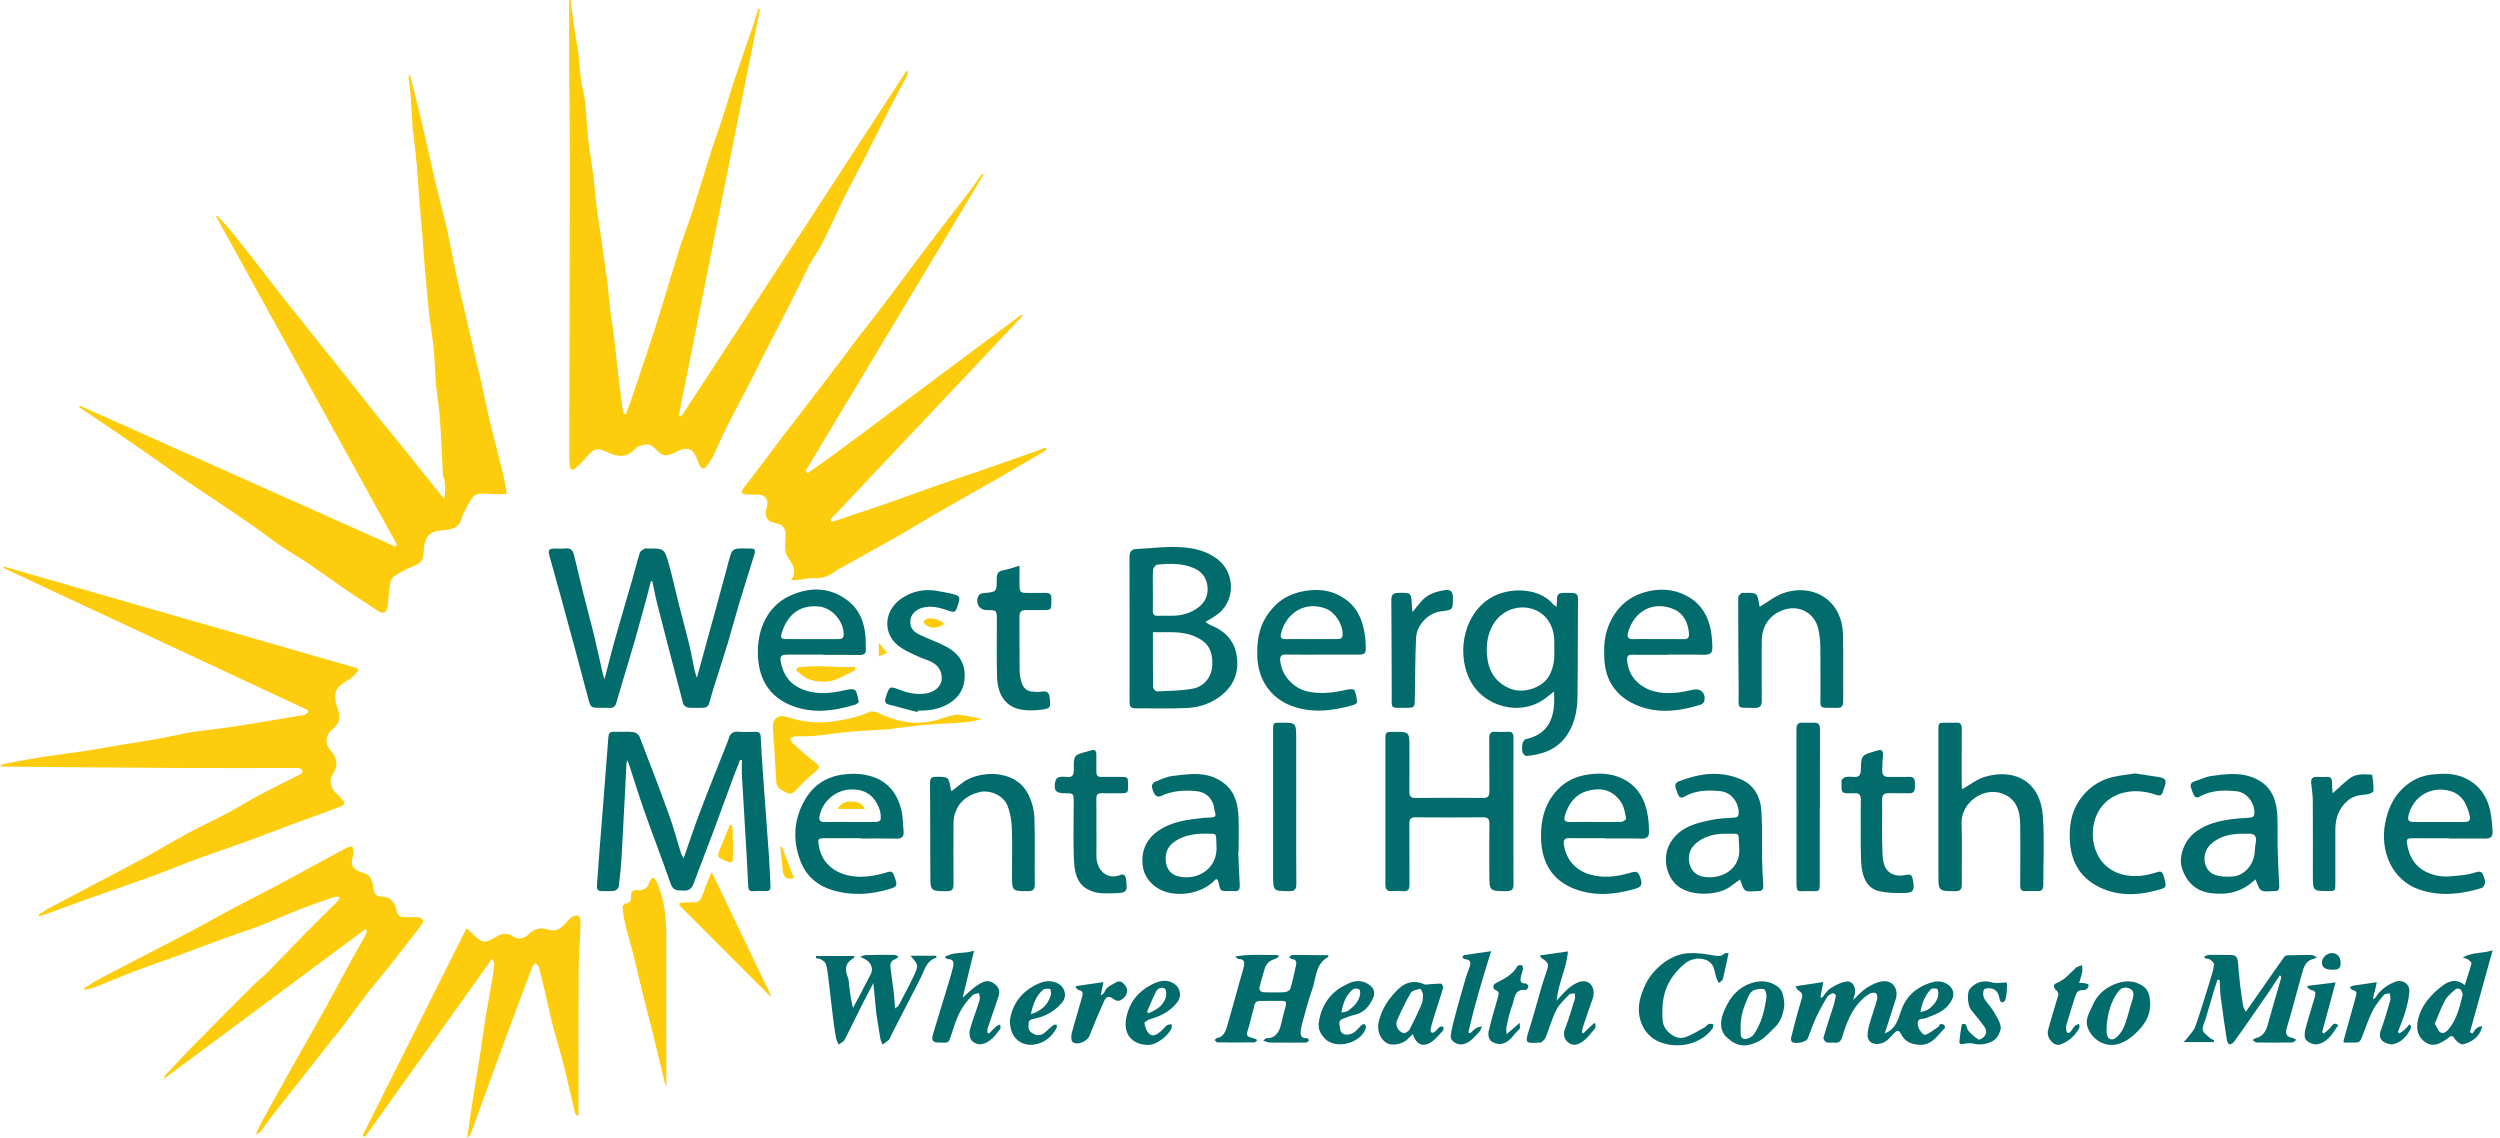 <?xml version="1.0" encoding="UTF-8"?>
<!-- Generator: Adobe Illustrator 16.0.0, SVG Export Plug-In . SVG Version: 6.00 Build 0)  -->
<svg xmlns="http://www.w3.org/2000/svg" xmlns:xlink="http://www.w3.org/1999/xlink" version="1.1" id="Layer_1" x="0px" y="0px" width="1000px" height="455.15px" viewBox="0 0 1000 455.15" xml:space="preserve">
<g>
	<path fill="#026C6C" d="M305.161,309.216c-0.346-4.851-0.635-9.706-0.88-14.563c-0.076-1.529-0.776-1.963-2.12-1.927   c-2.289,0.06-4.596,0.166-6.871-0.034c-2.185-0.193-3.295,0.799-3.837,2.844c-0.116,0.439-0.288,0.865-0.454,1.289   c-3.574,9.044-7.233,18.049-10.695,27.139c-2.372,6.228-4.469,12.568-6.847,19.314c-0.425-0.752-0.815-1.229-0.989-1.782   c-1.648-5.253-3.058-10.599-4.923-15.764c-3.772-10.435-7.75-20.788-11.762-31.124c-0.32-0.822-1.529-1.706-2.388-1.781   c-2.642-0.232-5.315-0.037-7.975-0.107c-1.433-0.035-1.959,0.636-2.064,2.046c-0.647,8.686-1.33,17.368-2.012,26.051   c-0.518,6.605-1.068,13.21-1.579,19.818c-0.349,4.534-0.643,9.074-0.981,13.61c-0.107,1.414,0.344,2.225,1.832,2.188   c1.698-0.04,3.423,0.151,5.088-0.1c0.691-0.103,1.729-1.024,1.811-1.681c0.523-4.283,0.94-8.59,1.183-12.901   c0.688-12.164,1.273-24.334,1.907-36.501c0.013-0.255,0.144-0.507,0.331-1.13c0.293,0.641,0.439,0.887,0.524,1.155   c2.102,6.432,4.069,12.917,6.321,19.293c3.417,9.681,7.15,19.241,10.491,28.949c1.068,3.104,3.151,2.574,5.313,2.715   c2.15,0.14,3.176-0.968,3.903-2.93c2.451-6.61,5.046-13.162,7.517-19.765c2.858-7.646,5.636-15.323,8.47-22.979   c0.822-2.219,1.714-4.411,2.574-6.615c0.24,0.052,0.48,0.102,0.72,0.151c0,2.113-0.099,4.232,0.017,6.338   c0.494,8.932,1.062,17.857,1.584,26.786c0.331,5.696,0.672,11.392,0.909,17.092c0.065,1.531,0.428,2.279,2.044,2.151   c1.691-0.131,3.398-0.065,5.099-0.036c1.187,0.021,1.837-0.492,1.778-1.771c-0.19-4.084-0.331-8.176-0.616-12.255   C306.808,331.336,305.949,320.278,305.161,309.216L305.161,309.216z"></path>
	<path fill="#026C6C" d="M243.92,283.144c1.411,0.07,2.213-0.627,2.607-1.979c0.772-2.655,1.545-5.309,2.333-7.959   c1.7-5.714,3.455-11.41,5.101-17.14c1.66-5.783,3.228-11.596,4.813-17.402c0.566-2.065,1.061-4.15,1.59-6.227   c0.194,0.037,0.388,0.074,0.582,0.108c0.599,2.817,1.102,5.664,1.813,8.449c3.456,13.524,6.947,27.039,10.524,40.529   c0.18,0.672,1.268,1.444,1.998,1.527c1.897,0.212,3.837,0.018,5.757,0.081c1.494,0.05,2.338-0.614,2.735-2.104   c0.577-2.152,1.196-4.293,1.862-6.418c1.875-5.981,3.835-11.938,5.657-17.939c1.438-4.736,2.658-9.545,4.083-14.286   c2.094-6.966,4.28-13.901,6.444-20.845c0.422-1.351,0.105-2.113-1.347-2.117c-1.994-0.005-4.006-0.153-5.977,0.083   c-0.741,0.089-1.741,0.938-2.007,1.683c-0.843,2.358-1.401,4.831-2.062,7.262c-1.287,4.741-2.558,9.487-3.856,14.227   c-2.575,9.395-5.165,18.789-7.83,28.48c-0.328-1.127-0.708-2.186-0.944-3.278c-0.744-3.441-1.334-6.921-2.167-10.337   c-1.335-5.48-2.846-10.912-4.229-16.381c-1.298-5.13-2.378-10.324-3.82-15.408c-1.816-6.4-1.933-6.365-8.424-6.341   c-0.445,0.002-0.981-0.158-1.312,0.046c-0.716,0.44-1.694,0.941-1.917,1.643c-1.082,3.4-1.913,6.891-2.9,10.325   c-2.372,8.252-4.83,16.476-7.156,24.741c-1.397,4.967-2.61,9.987-4.051,15.532c-0.347-1.057-0.552-1.539-0.667-2.044   c-1.229-5.386-2.376-10.792-3.678-16.156c-1.329-5.479-2.834-10.91-4.203-16.377c-1.264-5.047-2.437-10.12-3.681-15.176   c-0.427-1.738-1.294-2.831-3.29-2.572c-1.457,0.189-2.954,0.023-4.432,0.044c-2.33,0.031-2.719,0.599-2.066,2.951   c1.474,5.309,2.959,10.613,4.417,15.928c2.092,7.633,4.179,15.269,6.239,22.912c1.593,5.905,3.162,11.82,4.711,17.739   c1.092,4.179,1.069,4.187,5.197,4.195C241.554,283.146,242.74,283.085,243.92,283.144L243.92,283.144z"></path>
	<path fill="#026C6C" d="M461.234,227.97c0.06-0.782,1.031-2.078,1.665-2.135c4.996-0.439,10.011-0.639,14.788,1.475   c3.007,1.328,4.848,3.684,5.282,7.056c0.462,3.592-0.874,6.518-3.648,8.603c-3.072,2.312-6.598,3.297-10.368,3.334   c-1.991,0.019-3.983-0.041-5.972,0.013c-1.337,0.037-1.852-0.587-1.834-1.938c0.037-2.773,0.011-5.548,0.011-8.321   C461.153,233.357,461.026,230.65,461.234,227.97L461.234,227.97z M484.917,266.053c-0.17,4.441-3.049,8.508-7.725,9.391   c-4.729,0.892-9.619,0.886-14.447,1.108c-0.502,0.022-1.504-1.068-1.513-1.653c-0.104-7.228-0.068-14.456-0.068-22.048   c5.875,0.215,11.462-0.636,16.856,1.752C483.082,256.845,485.145,260.018,484.917,266.053L484.917,266.053z M451.83,271.531   c0,3.164,0.027,6.327-0.003,9.491c-0.015,1.535,0.621,2.296,2.106,2.294c6.931-0.014,13.867,0.201,20.784-0.103   c4.278-0.187,8.462-1.4,12.173-3.85c5.744-3.79,8.718-9.171,7.891-16.34c-0.765-6.638-4.735-10.672-10.547-12.966   c-0.635-0.249-1.192-0.72-2.072-1.268c1.599-0.975,2.749-1.656,3.883-2.37c8.24-5.19,8.472-17.348,0.542-23.06   c-4.852-3.493-10.367-4.424-15.962-4.561c-5.292-0.13-10.599,0.548-15.903,0.784c-2.153,0.092-2.935,1.082-2.925,3.332   C451.855,239.121,451.828,255.327,451.83,271.531L451.83,271.531z"></path>
	<path fill="#026C6C" d="M595.764,329.574c-0.094,6.562-0.03,13.125-0.03,19.688c0,7.246,0,7.17,6.908,7.209   c2.164,0.014,2.783-0.79,2.763-2.973c-0.086-9.651-0.039-19.303-0.039-28.954c0-1.854,0-3.706,0-5.56   c0.002-7.954-0.033-15.908,0.034-23.86c0.017-1.806-0.565-2.526-2.305-2.408c-1.619,0.108-3.26,0.121-4.877-0.008   c-1.981-0.158-2.544,0.735-2.519,2.709c0.082,7.025-0.019,14.053,0.064,21.078c0.025,2.019-0.641,2.695-2.568,2.679   c-9.015-0.075-18.031-0.07-27.046,0.006c-1.87,0.016-2.437-0.707-2.409-2.584c0.077-5.789,0.027-11.581,0.027-17.372   c0-6.496,0-6.496-6.117-6.488c-3.467,0.004-3.503,0.031-3.503,3.588c-0.003,18.688-0.003,37.372-0.003,56.059   c0,0.617,0,1.234,0.026,1.853c0.069,1.47,0.71,2.264,2.228,2.201c1.549-0.063,3.12-0.146,4.652,0.035   c2.238,0.265,2.777-0.767,2.756-2.916c-0.085-8.029,0.008-16.062-0.064-24.092c-0.017-1.893,0.564-2.554,2.414-2.537   c9.016,0.079,18.031,0.082,27.043-0.002C595.13,326.906,595.793,327.54,595.764,329.574L595.764,329.574z"></path>
	<path fill="#026C6C" d="M597.336,249.687c3.147-5.305,9.444-7.914,15.396-6.184c5.486,1.598,8.947,6.603,8.989,13.01   c0.007,1.004,0.002,2.006,0.002,3.578c0.12,3.228-0.145,6.828-2.106,10.311c-2.511,4.463-10.04,7.44-15.839,4.934   c-6.004-2.595-8.655-7.454-9.025-13.956C594.519,257.227,595.183,253.314,597.336,249.687L597.336,249.687z M618.232,279.259   c1.045-0.794,2.062-1.624,3.361-2.653c0.694,9.864-1.677,16.951-11.27,19.05c-0.552,0.122-1.191,1.08-1.324,1.75   c-0.223,1.11-0.26,2.355,0.007,3.441c0.157,0.645,1.09,1.603,1.596,1.553c6.438-0.62,12.317-2.555,16.252-8.445   c3.028-4.525,4.059-9.755,4.136-15.101c0.189-13.047,0.089-26.099,0.204-39.148c0.019-2.028-0.799-2.499-2.497-2.55   c-5.144-0.15-5.747,0.044-5.89,2.358c-0.06,0.95-0.092,1.899-0.153,3.201c-0.715-0.512-1.131-0.693-1.393-1.012   c-5.168-6.284-16.09-6.852-23.172-3.513c-12.2,5.749-15.602,21.829-10.521,32.985C592.882,282.847,608.243,286.869,618.232,279.259   L618.232,279.259z"></path>
	<path fill="#026C6C" d="M794.004,310.702c-3.188,0.922-6.007,3.229-9.223,5.029c-0.023-0.49-0.098-1.229-0.098-1.967   c-0.005-7.415-0.03-14.828,0.029-22.239c0.016-1.765-0.538-2.586-2.301-2.469c-1.399,0.096-2.807,0.009-4.211,0.019   c-2.799,0.019-2.85,0.075-2.85,2.998c0,19.15,0.002,38.301,0.004,57.45c0,6.956,0,6.878,6.587,6.956   c2.124,0.025,2.821-0.67,2.792-2.9c-0.106-8.106,0.168-16.224-0.104-24.322c-0.28-8.411,9.576-15.546,17.798-11.154   c4.354,2.323,5.547,6.591,5.626,11.208c0.145,8.262,0.07,16.525,0.02,24.786c-0.009,1.646,0.45,2.446,2.132,2.348   c1.621-0.095,3.254-0.079,4.876-0.008c1.641,0.072,2.243-0.743,2.24-2.363c-0.031-9.188,0.477-18.416-0.159-27.557   C816.208,312.813,806.179,307.185,794.004,310.702L794.004,310.702z"></path>
	<g>
		<defs>
			<rect id="SVGID_1_" x="0" y="0" width="997.061" height="455.15"></rect>
		</defs>
		<clipPath id="SVGID_2_">
			<use xlink:href="#SVGID_1_" overflow="visible"></use>
		</clipPath>
		<path clip-path="url(#SVGID_2_)" fill="#026C6C" d="M625.943,326.271c1.465-4.831,4.138-8.506,9.034-9.89    c5.519-1.564,10.341-0.398,13.601,4.754c1.117,1.761,1.42,4.124,1.866,6.267c0.064,0.314-1.128,1.3-1.764,1.324    c-3.539,0.132-7.087,0.064-10.632,0.064c-3.396,0.003-6.797-0.053-10.191,0.023C626.006,328.855,625.405,328.047,625.943,326.271    L625.943,326.271z M656.22,351.36c-0.885-2.781-1.466-3.017-4.173-2.229c-5.365,1.562-10.732,2.276-16.273,0.604    c-5.533-1.667-9.325-5.893-10.204-11.796c-0.283-1.903,0.191-2.719,2.13-2.689c4.878,0.078,9.754,0.024,14.631,0.024    c0,0.045,0,0.087,0,0.132c4.805,0,9.608-0.087,14.405,0.043c1.894,0.05,2.873-0.709,2.877-2.563    c0.004-2.061-0.13-4.143-0.424-6.178c-0.93-6.496-3.752-11.822-9.487-14.9c-4.479-2.402-9.324-2.725-14.316-2.025    c-4.846,0.679-9.083,2.576-12.473,6.218c-5.08,5.457-6.736,12.17-6.484,19.655c0.329,9.647,4.619,16.458,13.181,19.823    c8.01,3.148,16.257,2.404,24.386,0.061C656.591,354.789,657.018,353.866,656.22,351.36L656.22,351.36z"></path>
		<path clip-path="url(#SVGID_2_)" fill="#026C6C" d="M963.579,325.532c1.965-6.904,8.37-10.72,15.212-9.441    c6.012,1.123,7.846,5.401,8.98,9.783c0.603,2.312,0.032,2.9-2.264,2.914c-3.322,0.021-6.645,0.005-9.967,0.005    c-3.253,0-6.499,0.014-9.75-0.003C963.279,328.776,962.844,328.117,963.579,325.532L963.579,325.532z M968.219,355.998    c8.121,2.609,16.369,1.719,24.43-0.805c0.641-0.201,1.31-1.383,1.391-2.171c0.093-0.916-0.437-1.909-0.724-2.861    c-0.366-1.233-1.141-1.715-2.373-1.406c-1.79,0.448-3.568,1.076-5.382,1.238c-3.426,0.307-6.986,0.977-10.291,0.346    c-6.27-1.197-10.89-4.779-12.275-11.899c-0.531-2.73-0.508-3.125,2.201-3.137c4.803-0.021,9.607-0.005,14.408-0.005    c0,0.038,0,0.077,0,0.115c4.88,0,9.756-0.027,14.631,0.014c1.928,0.015,2.983-0.808,2.809-2.888    c-0.213-2.512-0.354-5.051-0.82-7.518c-1.267-6.737-4.874-11.614-11.064-14.15c-3.976-1.628-8.136-1.495-12.323-1.068    c-4.399,0.45-8.17,2.254-11.458,5.283c-4.101,3.773-6.221,8.59-7.302,14.124C951.916,340.262,956.634,352.275,968.219,355.998    L968.219,355.998z"></path>
	</g>
	<path fill="#026C6C" d="M651.191,253.077c2.465-8.855,10.444-13.015,18.643-9.238c3.734,1.721,5.447,5.39,5.764,9.677   c0.122,1.649-0.608,2.169-2.091,2.144c-3.395-0.058-6.791-0.02-10.186-0.02c0-0.002,0-0.005,0-0.007   c-3.396,0-6.793-0.064-10.188,0.022C651.231,255.705,650.723,254.761,651.191,253.077L651.191,253.077z M652.681,281.136   c8.977,4.648,18.357,3.607,27.642,0.713c0.579-0.182,1.307-0.896,1.42-1.478c0.623-3.169-1.52-5.156-4.49-4.485   c-5.061,1.145-10.145,2.012-15.331,0.722c-5.841-1.452-10.652-5.886-11.076-12.618c-0.094-1.502,0.385-2.106,1.859-2.089   c4.797,0.055,9.598,0.02,14.396,0.02c0-0.025,0-0.05,0-0.075c1.92,0,3.842-0.002,5.763,0c1.922,0.002,3.844-0.035,5.762,0.021   c6.566,0.189,6.699,0.189,6.117-6.625c-0.648-7.599-3.7-13.771-10.61-17.181c-5.294-2.615-10.872-2.758-16.4-1.128   c-6.761,1.994-11.524,6.49-14.297,13.332c-1.79,4.415-1.947,8.983-1.688,13.624C642.189,271.832,646.052,277.704,652.681,281.136   L652.681,281.136z"></path>
	<path fill="#026C6C" d="M327.83,326.32c1.102-5.547,6.128-10.208,12.25-10.525c4.966-0.256,9.415,1.631,11.621,7.649   c0.184,0.496,0.358,1.01,0.431,1.531c0.49,3.568,0.277,3.815-3.193,3.819c-3.03,0.002-6.062,0-9.091,0   c-3.326-0.002-6.655-0.065-9.979,0.022C328.059,328.867,327.464,328.152,327.83,326.32L327.83,326.32z M356.36,355.429   c1.368-0.437,2.678-0.916,2.024-3.031c-1.194-3.86-1.401-4.16-3.84-3.409c-3.911,1.207-7.877,1.906-11.966,1.655   c-7.034-0.433-13.801-4.281-15.073-12.516c-0.388-2.512-0.352-2.819,2.157-2.838c4.875-0.037,9.75-0.011,14.626-0.011   c0,0.043,0,0.088,0,0.132c4.8,0,9.604-0.081,14.402,0.036c2.053,0.049,2.922-0.839,2.753-2.846   c-0.255-3.059-0.242-6.219-1.02-9.136c-1.648-6.184-5.278-10.751-11.344-12.757c-3.805-1.258-7.673-1.426-11.663-0.932   c-6.586,0.813-11.792,4.056-15.226,9.78c-4.662,7.769-5.262,16.17-2.045,24.785c2.334,6.243,7.051,9.981,12.852,11.718   C340.725,358.377,348.631,357.893,356.36,355.429L356.36,355.429z"></path>
	<path fill="#026C6C" d="M512.447,253.21c2.256-8.568,10.111-12.832,17.966-9.725c3.653,1.447,6.757,6.311,6.642,10.364   c-0.041,1.446-0.875,1.792-2.059,1.785c-1.771-0.017-3.541,0.003-5.312,0.005c-1.769,0.002-3.541,0.002-5.31,0.002   c0-0.005,0-0.007,0-0.011c-3.395,0-6.79-0.046-10.183,0.017C512.411,255.681,512.001,254.897,512.447,253.21L512.447,253.21z    M516.542,282.327c8.302,3.117,16.577,2.017,24.813-0.328c0.576-0.164,1.517-0.801,1.482-1.133   c-0.161-1.64-0.361-3.378-1.059-4.806c-0.241-0.488-2.022-0.424-3.016-0.197c-5.14,1.187-10.243,1.888-15.524,0.779   c-5.748-1.207-10.511-6.28-11.132-12.198c-0.2-1.926,0.357-2.657,2.249-2.625c4.875,0.087,9.747,0.029,14.62,0.029   c4.729,0,9.455,0.013,14.181-0.004c2.842-0.012,3.248-0.338,3.152-3.353c-0.07-2.296-0.305-4.621-0.783-6.857   c-0.956-4.449-2.898-8.435-6.431-11.244c-5.145-4.095-10.962-5.097-17.323-3.993c-6.497,1.129-11.515,4.391-15.166,10.058   c-3.188,4.942-3.876,10.482-3.682,16.271C503.229,271.861,508.293,279.231,516.542,282.327L516.542,282.327z"></path>
	<path fill="#026C6C" d="M312.779,252.898c2.777-8.445,8.538-11.014,14.958-10.274c5.139,0.593,9.729,5.824,9.745,11.178   c0.004,1.619-1.031,1.842-2.24,1.842c-3.465,0-6.93,0-10.395,0c-3.465,0-6.931,0.031-10.394-0.011   C312.364,255.607,312.087,255.001,312.779,252.898L312.779,252.898z M341.986,281.891c0.579-0.171,1.522-0.846,1.475-1.148   c-0.242-1.573-0.497-3.268-1.282-4.569c-0.34-0.565-2.017-0.567-2.989-0.35c-5.075,1.128-10.119,2.074-15.322,0.825   c-6.599-1.583-10.202-5.392-11.477-11.512c-0.554-2.664-0.005-3.271,2.721-3.285c4.729-0.021,9.459-0.005,14.189-0.005   c0,0.038,0,0.077,0,0.113c4.875,0,9.753-0.057,14.627,0.035c1.467,0.028,2.407-0.477,2.409-1.97c0-2.521-0.028-5.076-0.403-7.559   c-0.739-4.879-2.792-9.124-6.673-12.115c-7.225-5.567-15.097-5.672-23.02-2.161c-8.953,3.965-13.683,13.258-13.046,24.587   c0.497,8.883,4.495,15.47,12.305,18.982C324.211,285.676,333.148,284.533,341.986,281.891L341.986,281.891z"></path>
	<path fill="#026C6C" d="M680.678,350.538c-2.715-0.655-4.556-2.813-5.032-5.802c-0.57-3.588,1.009-6.299,3.765-8.215   c3.338-2.323,7.133-3.102,11.108-3.021c6.063,0.047,4.617-0.769,5.164,5.381C696.504,348.119,687.807,352.254,680.678,350.538   L680.678,350.538z M704.54,324.244c-0.385-5.69-3.018-10.354-8.353-12.597c-8.228-3.459-16.385-2.294-24.471,0.816   c-1.702,0.657-1.879,1.723-1.307,3.248c0.242,0.646,0.47,1.296,0.721,1.936c0.518,1.303,1.269,1.757,2.595,1.004   c4.546-2.586,9.48-2.679,14.441-2.175c4.083,0.415,7.059,3.979,7.306,8.24c0.091,1.537-0.274,2.241-1.879,2.333   c-3.019,0.174-6.072,0.314-9.027,0.919c-6.219,1.269-12.356,2.752-16.27,8.869c-3.441,5.379-2.146,13.489,2.701,17.477   c5.317,4.368,15.909,3.909,20.802,0.529c1.396-0.963,2.753-1.987,4.202-3.038c0.747,1.624,1.072,3.752,2.182,4.386   c1.314,0.752,3.305,0.168,4.996,0.255c1.658,0.086,2.248-0.699,2.142-2.365c-0.2-3.231-0.407-6.465-0.469-9.701   C704.729,337.665,704.991,330.929,704.54,324.244L704.54,324.244z"></path>
	<path fill="#026C6C" d="M884.203,337.798c3.606-3.428,8.008-4.25,12.657-4.315c1.032-0.002,2.064-0.027,3.097,0.004   c1.913,0.056,2.686,1.104,2.4,3.138c-0.189,1.363-0.396,2.73-0.465,4.104c-0.25,4.89-3.94,9.393-8.644,9.849   c-2.476,0.239-5.208,0.134-7.51-0.73C881.342,348.192,880.33,341.485,884.203,337.798L884.203,337.798z M884.23,357.248   c6.667,0.898,12.762-0.444,17.895-5.512c0.896,1.73,1.324,3.864,2.481,4.461c1.433,0.74,3.467,0.162,5.239,0.23   c1.609,0.063,1.956-0.699,1.858-2.283c-0.305-5.079-0.52-10.163-0.653-15.25c-0.104-3.936,0.069-7.881-0.068-11.813   c-0.217-6.108-1.743-11.604-7.308-14.856c-6.118-3.58-12.688-2.73-19.179-1.817c-2.35,0.33-4.595,1.47-6.893,2.227   c-1.258,0.416-1.568,1.308-1.173,2.527c0.285,0.877,0.577,1.76,0.962,2.591c0.525,1.133,1.267,1.571,2.498,0.882   c4.627-2.596,9.639-2.64,14.674-2.142c4.026,0.396,7.227,4.401,7.207,8.596c-0.01,1.393-0.486,1.879-1.796,1.97   c-3.162,0.22-6.346,0.389-9.464,0.935c-4.728,0.83-9.32,2.217-13.141,5.481c-3.837,3.281-5.956,9.479-4.607,13.688   C874.611,352.936,878.367,356.458,884.23,357.248L884.23,357.248z"></path>
	<path fill="#026C6C" d="M471.104,350.492c-2.953-0.739-4.74-3.267-4.847-6.671c-0.104-3.279,1.277-5.747,3.936-7.431   c3.508-2.221,7.387-2.896,11.416-2.923c5.736,0.066,4.637-0.538,4.992,4.937C487.181,347.37,479.117,352.503,471.104,350.492   L471.104,350.492z M487.433,353.058c0.713,3.373,0.668,3.383,3.956,3.37c0.742-0.004,1.488-0.076,2.216,0.011   c1.949,0.234,2.404-0.755,2.291-2.599c-0.271-4.39-0.416-8.789-0.609-13.184c0.053-0.004,0.104-0.006,0.159-0.01   c0-4.479,0.112-8.964-0.03-13.438c-0.17-5.305-1.282-10.271-5.629-13.759c-6.378-5.118-13.658-3.93-20.805-3.061   c-2.419,0.293-4.766,1.423-7.078,2.355c-0.552,0.223-1.223,1.249-1.149,1.804c0.161,1.186,0.618,2.418,1.268,3.402   c0.325,0.489,1.533,0.875,2.028,0.626c4.562-2.291,9.383-2.565,14.28-2.155c3.249,0.271,5.728,1.941,6.973,5.191   c0.403,1.05,0.34,2.292,0.729,3.35c0.513,1.398-0.065,1.895-1.224,2.013c-1.101,0.112-2.221,0.031-3.321,0.152   c-6.446,0.71-12.863,1.419-18.474,5.401c-4.005,2.843-6.063,6.77-6.08,11.652c-0.018,4.872,2.199,8.742,6.298,11.2   c6.248,3.746,16.289,2.526,21.824-2.483C485.769,352.254,486.875,350.428,487.433,353.058L487.433,353.058z"></path>
	<path fill="#026C6C" d="M727.221,251.226c0.564,2.296,0.86,4.715,0.911,7.087c0.124,6.021-0.017,12.047,0.056,18.069   c0.092,7.746-1.309,6.633,6.637,6.771c1.822,0.032,2.465-0.724,2.45-2.61c-0.062-8.88,0.121-17.763-0.077-26.638   c-0.317-14.347-12.513-20.709-23.951-16.624c-3.292,1.177-6.19,3.554-9.363,5.438c0.021,0.059-0.085-0.147-0.119-0.366   c-0.83-5.3-0.828-5.3-6.102-5.187c-0.368,0.008-0.864-0.13-1.081,0.067c-0.52,0.466-1.292,1.093-1.292,1.655   c-0.002,12.506,0.052,25.012,0.17,37.518c0.075,7.767-1.226,6.554,6.425,6.757c2.171,0.058,2.837-0.852,2.817-3.002   c-0.067-7.874-0.035-15.753-0.015-23.628c0.016-6.355,3.407-10.988,9.287-12.751C719.854,242.016,725.746,245.242,727.221,251.226   L727.221,251.226z"></path>
	<path fill="#026C6C" d="M404.8,349.769c0,6.762,0,6.689,6.42,6.697c2.021,0.004,2.71-0.68,2.689-2.806   c-0.088-8.875,0.151-17.76-0.15-26.624c-0.104-3.049-0.996-6.282-2.294-9.035c-4.266-9.052-15.956-10.081-23.851-6.497   c-2.482,1.128-4.571,3.204-6.975,4.943c-0.139-0.304-0.283-0.495-0.317-0.708c-0.86-5.104-0.858-5.022-5.96-5.017   c-1.913,0.002-2.366,0.792-2.353,2.628c0.087,12.115,0.096,24.233,0.122,36.351c0.016,6.792,0.009,6.7,6.557,6.776   c2.197,0.025,2.751-0.8,2.728-2.956c-0.092-8.104-0.058-16.208-0.005-24.312c0.007-1.281,0.177-2.626,0.577-3.829   c1.598-4.797,5.038-7.33,9.656-8.516c4.302-1.102,9.894,1.311,11.463,5.637c0.97,2.676,1.511,5.648,1.621,8.514   C404.965,337.257,404.8,343.516,404.8,349.769L404.8,349.769z"></path>
	<path fill="#026C6C" d="M768.172,404.722c0.636-3.547,1.863-6.571,4.146-8.993c0.461-0.488,1.686-0.399,2.485-0.22   c0.296,0.065,0.52,1.156,0.536,1.786C775.413,400.62,771.61,404.771,768.172,404.722L768.172,404.722z M778.033,393.176   c-2.238-0.952-4.12-0.674-6.299,0.069c-5.704,1.947-9.682,5.774-11.512,11.648c-0.928,2.98-1.872,5.696-4.43,7.495   c-0.514,0.36-1.119,0.587-1.898,0.987c1.549-4.814,2.969-9.188,4.366-13.565c1.326-4.159-1.092-7.789-5.237-7.293   c-2.2,0.261-4.426,1.396-6.358,2.618c-1.87,1.185-3.386,2.983-5.452,4.874c0.332-1.089,0.558-1.691,0.696-2.313   c0.598-2.703-0.811-5.382-3.234-5.105c-2.248,0.255-4.51,1.483-6.497,2.748c-1.39,0.886-2.322,2.551-3.461,3.869   c-0.177-0.146-0.357-0.291-0.534-0.436c0.368-1.9,0.734-3.799,1.153-5.964c-4.002,0.604-7.416,1.12-11.072,1.673   c0.313,0.666,0.383,1.107,0.63,1.29c2.463,1.82,2.346,1.972,1.402,5.04c-1.438,4.673-2.608,9.438-3.832,14.181   c-0.135,0.515-0.066,1.332,0.244,1.679c1.05,1.177,5.78,0.227,6.392-1.265c1.127-2.743,2.031-5.594,3.272-8.278   c1.33-2.871,2.86-5.655,4.485-8.358c0.447-0.745,1.505-1.174,2.369-1.506c0.251-0.096,1.191,0.725,1.145,0.999   c-0.266,1.544-0.677,3.072-1.146,4.568c-1.279,4.087-2.665,8.137-3.848,12.251c-0.135,0.474,0.643,1.663,1.189,1.83   c1.023,0.312,2.202,0.033,3.299,0.157c1.592,0.178,2.471-0.573,2.962-2.07c0.688-2.095,1.294-4.232,2.151-6.251   c1.975-4.635,4.652-8.736,8.97-11.333c0.66-0.396,1.947-0.478,2.474-0.059c0.479,0.381,0.602,1.727,0.391,2.499   c-0.78,2.854-1.827,5.627-2.649,8.468c-0.509,1.756-1.054,3.565-1.136,5.37c-0.141,3.131,2.245,4.419,5.188,3.731   c2.521-0.587,3.803-2.43,5.371-4.086c1.079-1.142,1.931-1.578,2.833,0.27c1.581,3.243,4.448,4.239,7.688,4.322   c4.674,0.12,6.921-3.787,9.776-6.639c0.184-0.184,0.013-1.146-0.266-1.354c-0.386-0.293-1.064-0.374-1.547-0.251   c-0.309,0.08-0.409,0.824-0.741,1.051c-1.721,1.17-3.395,2.578-5.294,3.208c-0.571,0.188-2.269-1.719-2.629-2.934   c-0.363-1.209-0.973-3.41,1.709-3.509c0.919-0.037,1.828-0.531,2.727-0.853c3.734-1.328,7.21-3.075,9.055-7.006   C782.17,396.933,780.699,394.31,778.033,393.176L778.033,393.176z"></path>
	<path fill="#026C6C" d="M916.479,405.146c1.521-5.502,2.971-11.026,4.532-16.515c0.666-2.333,1.666-4.48,4.299-5.057   c0.345-0.076,0.664-0.282,1.485-0.644c-1.22-0.567-1.649-0.939-2.079-0.939c-3.252-0.009-6.503,0.029-9.751,0.129   c-0.446,0.013-1.034,0.32-1.3,0.688c-2.246,3.121-4.436,6.286-6.636,9.441c-2.824,4.044-5.646,8.094-8.714,12.488   c-0.488-1.066-0.949-1.701-1.064-2.398c-0.453-2.688-0.85-5.39-1.164-8.101c-0.372-3.19-0.666-6.393-0.94-9.595   c-0.137-1.639-0.855-2.612-2.479-2.639c-3.026-0.048-6.057-0.089-9.089-0.046c-0.596,0.007-1.189,0.407-1.785,0.625   c0.021,0.241,0.044,0.482,0.065,0.724c0.73,0.162,1.583,0.136,2.167,0.535c0.687,0.47,1.677,1.393,1.596,1.978   c-0.289,2.092-0.9,4.15-1.526,6.174c-1.924,6.206-3.799,12.435-5.943,18.56c-0.59,1.688-2.032,3.057-3.12,4.542   c-0.387,0.528-0.885,0.969-1.585,1.723c4.362,0,8.204,0,12.049,0c0.068-0.212,0.137-0.423,0.207-0.636   c-0.613-0.355-1.309-0.615-1.822-1.089c-1.032-0.95-2.583-1.904-2.781-3.066c-0.234-1.386,0.726-2.993,1.166-4.506   c1.012-3.47,2.01-6.944,3.05-10.406c0.532-1.772,1.137-3.522,1.709-5.283c0.287,0.067,0.572,0.137,0.862,0.204   c0.127,2.273,0.119,4.566,0.406,6.817c0.738,5.729,1.585,11.441,2.453,17.149c0.099,0.646,0.608,1.694,0.973,1.718   c0.615,0.034,1.464-0.44,1.868-0.981c1.933-2.582,3.763-5.252,5.608-7.906c2.695-3.868,5.392-7.734,8.053-11.629   c1.587-2.323,3.113-4.696,4.666-7.049c0.196,0.128,0.39,0.254,0.586,0.381c-0.034,0.286-0.026,0.583-0.103,0.854   c-1.828,6.366-3.712,12.716-5.476,19.103c-0.635,2.304-2.368,4.303-4.313,4.662c-0.562,0.104-1.068,0.542-1.601,0.827   c0.563,0.354,1.121,1.007,1.689,1.017c4.729,0.081,9.459,0.079,14.188-0.004c0.558-0.012,1.106-0.668,1.657-1.025   c-0.532-0.286-1.04-0.729-1.604-0.824c-2.143-0.361-2.922-1.499-2.313-3.69C915.209,409.343,915.896,407.262,916.479,405.146   L916.479,405.146z"></path>
	<path fill="#026C6C" d="M355.48,281.815c3.826,1.035,7.667,2.014,11.503,3.015c0.047-0.195,0.094-0.392,0.141-0.589   c4.349,0.091,8.588-0.502,12.408-2.8c3.957-2.381,6.241-5.869,6.348-10.86c0.125-5.887-2.871-9.559-7.524-11.981   c-3.408-1.772-7.037-3.071-10.517-4.704c-2.893-1.356-3.947-3.186-3.676-5.867c0.226-2.222,2.092-4.164,4.709-4.903   c3.366-0.95,6.597-0.205,9.789,0.892c3.46,1.191,3.457,1.207,4.674-2.539c0.802-2.465,0.558-3.125-1.819-3.761   c-2.129-0.569-4.315-0.914-6.485-1.319c-5.311-0.987-10.334,0.076-14.731,3.184c-6.548,4.625-7.954,14.309,0.334,19.643   c1.993,1.283,4.183,2.244,6.332,3.242c1.614,0.748,3.33,1.26,4.961,1.977c3.5,1.533,5.142,4.275,4.702,7.714   c-0.326,2.548-2.918,4.726-6.315,5.228c-3.514,0.518-6.896-0.112-10.203-1.379c-4.336-1.658-4.304-1.621-5.818,2.954   C353.812,280.416,353.991,281.414,355.48,281.815L355.48,281.815z"></path>
	<path fill="#026C6C" d="M861.975,317.784c2.279,0.771,2.771,0.574,3.436-1.893c0.142-0.514,0.359-1.002,0.535-1.504   c0.72-2.031,0.209-3.088-1.883-3.455c-3.324-0.583-6.669-1.039-10.034-1.55c-3.117,0.488-6.21,0.735-9.187,1.49   c-5.386,1.367-9.791,4.418-13.05,9.189c-3.585,5.249-4.272,11.156-3.751,17.371c0.623,7.472,4.132,13.202,10.306,16.698   c8.24,4.667,17.038,4.171,25.797,1.601c2.543-0.746,2.568-1.244,1.175-5.751c-0.643-2.08-2.09-1.189-3.277-0.852   c-4.205,1.197-8.268,1.838-12.754,0.753c-12.634-3.058-14.703-17.708-9.553-25.908C844.314,316.68,853.537,314.935,861.975,317.784   L861.975,317.784z"></path>
	<path fill="#026C6C" d="M521.641,406.565c0.996-3.482,1.882-7.017,3.126-10.405c1.718-4.695,1.254-10.608,6.563-13.4   c0.042-0.023-0.021-0.274-0.062-0.701c-1.564,0-3.158,0.013-4.75-0.004c-3.176-0.033-6.354-0.118-9.532-0.085   c-0.436,0.004-0.866,0.566-1.298,0.871c0.381,0.282,0.747,0.782,1.145,0.808c1.396,0.091,1.88,0.949,1.628,2.164   c-0.681,3.258-1.391,6.518-2.338,9.694c-0.193,0.655-1.439,1.31-2.239,1.363c-2.577,0.174-5.171,0.093-7.759,0.059   c-2.228-0.027-2.739-0.814-2.094-3.002c0.608-2.053,1.177-4.116,1.762-6.175c0.588-2.069,1.813-3.439,3.85-4.031   c0.637-0.185,1.205-0.636,1.807-0.967c-0.076-0.247-0.151-0.492-0.228-0.739c-5.674,0.038-11.357-0.417-17.066,0.558   c0.451,0.616,0.952,1.065,1.446,1.057c1.922-0.035,2.326,1.197,1.998,2.721c-0.479,2.217-1.218,4.371-1.828,6.558   c-1.604,5.75-3.149,11.516-4.823,17.242c-0.66,2.265-1.428,4.571-4.171,5.071c-0.341,0.063-0.612,0.536-0.914,0.817   c0.344,0.319,0.685,0.907,1.03,0.911c4.95,0.061,9.9,0.064,14.853,0c0.4-0.004,0.796-0.589,1.194-0.905   c-0.919-0.703-1.689-0.769-2.427-0.966c-1.354-0.362-2.161-0.84-1.477-2.721c0.97-2.671,1.36-5.565,2.255-8.271   c0.466-1.411,0.195-3.659,2.518-3.707c3.032-0.061,6.063-0.002,9.093-0.022c1.462-0.009,1.765,0.677,1.371,2.064   c-0.647,2.28-1.243,4.582-1.758,6.9c-0.754,3.405-2.158,6.017-6.026,5.988c-0.222,0-0.445,0.334-1.194,0.938   c1.175,0.357,1.906,0.765,2.644,0.773c4.581,0.061,9.165,0.033,13.749,0.027c0.364,0,0.785,0.045,1.088-0.119   c0.344-0.186,0.582-0.584,0.868-0.891c-0.294-0.283-0.609-0.834-0.877-0.811c-2.649,0.247-2.688-1.573-2.403-3.414   C520.637,410.04,521.145,408.296,521.641,406.565L521.641,406.565z"></path>
	<path fill="#026C6C" d="M394.661,244.039c4.103-0.005,4.081-0.005,4.077,4.344c-0.007,7.331-0.097,14.667,0.065,21.997   c0.168,7.776,3.598,12.482,9.929,13.508c2.585,0.419,5.32,0.299,7.934-0.033c3.569-0.451,3.636-0.931,3.221-4.679   c-0.227-2.072-0.963-2.839-2.968-2.543c-1.37,0.201-2.8,0.128-4.188-0.002c-2.04-0.193-3.407-1.549-4.036-3.449   c-0.522-1.577-0.824-3.31-0.845-4.979c-0.09-7.177-0.007-14.357-0.068-21.535c-0.015-1.908,0.759-2.662,2.51-2.636   c2.289,0.036,4.58,0.005,6.871,0c3.386-0.008,3.405-0.028,3.389-3.66c0-0.229-0.018-0.465,0.002-0.692   c0.162-1.786-0.648-2.551-2.323-2.524c-2.289,0.038-4.58,0.025-6.869,0.02c-3.38-0.006-3.541-0.17-3.55-3.617   c-0.006-2.288,0-4.574,0-7.28c-2.508,0.727-4.51,1.495-6.576,1.849c-1.961,0.338-2.539,1.344-2.534,3.291   c0.011,5.404-0.046,5.373-5.142,5.789c-0.727,0.058-1.755,0.39-2.071,0.947C389.909,240.958,391.636,244.044,394.661,244.039   L394.661,244.039z"></path>
	<path fill="#026C6C" d="M429.486,321.032c0.002,7.638-0.26,15.288,0.078,22.911c0.326,7.339,2.377,11.213,8.269,12.88   c2.562,0.723,5.404,0.527,8.113,0.463c4.823-0.111,5.16-0.688,4.456-5.677c-0.217-1.533-0.947-2.151-2.238-1.626   c-5.188,2.104-9.714-1.673-9.607-7.931c0.062-3.548,0.011-7.1,0.011-10.648c-0.003,0-0.009,0-0.014,0   c0-3.934,0.049-7.87-0.023-11.803c-0.033-1.706,0.605-2.358,2.211-2.312c2.51,0.069,5.021,0.021,7.532,0.011   c2.858-0.013,2.95-0.116,2.948-3.154c0-0.078-0.002-0.155-0.002-0.232c-0.015-3.108-0.033-3.136-2.917-3.147   c-2.585-0.012-5.17-0.056-7.752,0.008c-1.419,0.033-2.024-0.564-2.003-2.035c0.031-2.313-0.006-4.629-0.009-6.944   c-0.004-1.498-0.581-2.186-2.077-1.647c-0.486,0.176-0.996,0.286-1.497,0.419c-5.43,1.448-5.5,1.448-5.439,7.274   c0.024,2.155-0.552,3.213-2.761,2.947c-1.019-0.124-2.094-0.158-3.086,0.058c-0.561,0.12-1.326,0.75-1.449,1.288   c-0.937,4.037-0.058,5.174,3.809,5.178C429.482,317.315,429.484,317.315,429.486,321.032L429.486,321.032z"></path>
	<path fill="#026C6C" d="M736.618,312.286c0.104,4.169-0.84,5.258,3.891,5.025c0.444-0.021,0.892,0.044,1.33,0   c1.823-0.18,2.52,0.689,2.489,2.57c-0.067,3.937-0.021,7.876-0.019,11.813c0.002,2.55-0.04,5.099,0.013,7.646   c0.053,2.546,0.018,5.113,0.34,7.626c0.586,4.558,2.422,8.485,7.092,9.532c3.189,0.712,6.561,0.771,9.844,0.71   c3.771-0.07,4.28-0.977,3.616-4.936c-0.415-2.472-0.915-2.691-3.306-2.225c-1.307,0.253-2.785,0.304-4.041-0.077   c-4.395-1.333-4.732-5.465-4.893-9.146c-0.306-6.937-0.047-13.897-0.129-20.849c-0.021-2.053,0.806-2.741,2.655-2.693   c2.73,0.073,5.47-0.043,8.202,0.029c2.421,0.064,2.271-1.683,2.262-3.316c-0.011-1.62,0.161-3.359-2.288-3.26   c-2.805,0.112-5.616,0.009-8.425,0.033c-1.564,0.013-2.371-0.798-2.352-2.377c0.029-2.149,0.11-4.303,0.291-6.444   c0.133-1.588-0.45-2.165-1.902-1.852c-0.504,0.11-0.998,0.284-1.493,0.437c-5.286,1.612-5.32,1.61-5.459,7.463   c-0.047,1.896-0.664,2.922-2.622,2.783c-1.179-0.083-2.397-0.178-3.534,0.058C737.567,310.968,736.605,311.796,736.618,312.286   L736.618,312.286z"></path>
	<path fill="#026C6C" d="M374.595,382.296c-3.408,0-6.755,0-10.396,0c3.273,3.754,3.349,3.793,1.083,8.547   c-1.834,3.847-3.855,7.594-5.844,11.355c-0.226,0.428-0.776,0.666-1.431,1.198c-0.188-2.44-0.273-4.417-0.504-6.378   c-0.398-3.348-0.948-6.678-1.31-10.029c-0.155-1.438,0.151-2.766,1.826-3.254c0.518-0.151,0.926-0.715,1.384-1.09   c-0.56-0.243-1.116-0.688-1.678-0.693c-3.84-0.034-7.681,0.01-11.521,0.079c-0.501,0.009-0.996,0.3-2.125,0.665   c1.172,0.603,1.747,0.873,2.297,1.187c2.095,1.198,2.982,3.755,1.998,5.635c-1.471,2.811-2.915,5.638-4.387,8.447   c-0.911,1.738-1.854,3.46-2.781,5.19c-0.858-3.242-1.212-6.26-1.583-9.276c-0.12-0.98-0.101-2.039-0.464-2.92   c-1.513-3.677-0.859-5.919,2.414-7.774c0.076-0.045,0.051-0.28,0.127-0.776c-5.13,0-10.203,0-15.277,0   c-0.022,0.294-0.045,0.587-0.068,0.881c0.668,0.135,1.425,0.111,1.986,0.444c0.756,0.449,1.707,1.049,1.966,1.81   c0.533,1.556,0.735,3.254,0.939,4.91c0.678,5.521,1.273,11.056,1.952,16.577c0.33,2.703,0.718,5.404,1.193,8.085   c0.167,0.935,0.673,1.804,1.026,2.703c0.816-0.609,1.957-1.033,2.395-1.861c2.205-4.173,4.201-8.468,6.323-12.689   c1.6-3.185,3.28-6.324,5.204-10.022c0.384,3.973,0.704,7.292,1.025,10.609c0.042,0.46,0.071,0.922,0.143,1.377   c0.523,3.354,1.024,6.711,1.608,10.054c0.155,0.879,0.578,1.706,0.878,2.559c0.883-0.645,1.82-1.229,2.629-1.962   c0.353-0.32,0.423-0.968,0.667-1.442c3.96-7.693,7.951-15.372,11.88-23.083c1.613-3.164,2.278-7.083,6.297-8.233   C374.523,383.107,374.514,382.843,374.595,382.296L374.595,382.296z"></path>
	<path fill="#026C6C" d="M725.728,289.075c-1.624,0.024-3.248,0.052-4.871-0.006c-1.633-0.059-2.271,0.803-2.267,2.393   c0.002,0.771-0.023,1.542-0.023,2.315c0.004,19.289,0.027,38.577,0.006,57.868c-0.006,5.822,0.164,4.771,4.479,4.787   c0.588,0.004,1.18-0.002,1.771,0.016c2.969,0.086,3.075-0.004,3.075-3.207c0.013-10.107,0.005-20.217,0.005-30.324   c0.023,0,0.045,0,0.067,0c0-10.416-0.027-20.833,0.024-31.247C728.004,289.917,727.442,289.05,725.728,289.075L725.728,289.075z"></path>
	<path fill="#026C6C" d="M518.487,295.574c-0.002-6.544-0.005-6.544-6.382-6.505c-2.806,0.017-2.874,0.081-2.874,2.978   c-0.002,19.225,0.001,38.445,0.001,57.668c0,6.765,0,6.686,6.375,6.755c2.171,0.025,2.961-0.593,2.935-2.995   c-0.119-10.188-0.051-20.381-0.053-30.571C518.487,313.794,518.489,304.684,518.487,295.574L518.487,295.574z"></path>
	<path fill="#026C6C" d="M562.202,283.127c3.66,0.006,3.686-0.071,3.741-3.856c0.125-8.012,0.125-16.031,0.479-24.032   c0.236-5.365,4.947-10.111,10.025-10.716c4.81-0.573,4.723-0.573,4.72-5.704c-0.002-2.217-1.101-3.046-2.85-2.804   c-3.528,0.488-6.976,1.407-9.559,4.258c-1.196,1.321-2.279,2.751-3.743,4.533c-0.13-1.168-0.232-1.764-0.258-2.362   c-0.242-5.481-0.238-5.431-5.501-5.296c-1.935,0.048-2.737,0.733-2.718,2.886c0.108,12.421,0.092,24.841,0.148,37.262   C556.713,283.775,555.888,283.115,562.202,283.127L562.202,283.127z"></path>
	<path fill="#026C6C" d="M925.143,350.124c0,6.277-0.002,6.277,6.097,6.307c2.803,0.014,2.892-0.054,2.896-2.924   c0.011-7.249-0.011-14.498,0.007-21.747c0.012-4.722,1.538-8.725,5.184-11.702c2.215-1.807,4.817-2.066,7.488-2.308   c0.928-0.083,2.521-0.851,2.561-1.4c0.141-2.066-0.215-4.173-0.46-6.255c-0.017-0.141-0.657-0.27-1.013-0.288   c-2.812-0.139-5.687-0.245-8.076,1.575c-2.211,1.685-4.211,3.672-6.787,5.956c-0.091-1.577-0.237-2.84-0.212-4.097   c0.032-1.695-0.466-2.646-2.288-2.486c-1.245,0.112-2.513,0.074-3.763-0.002c-1.71-0.101-2.485,0.64-2.305,2.453   c0.239,2.355,0.622,4.712,0.641,7.07C925.185,330.225,925.145,340.175,925.143,350.124L925.143,350.124z"></path>
	<path fill="#026C6C" d="M398.502,410.542c-1.032,0.92-1.973,1.948-2.95,2.934c-0.21-0.166-0.421-0.33-0.633-0.494   c0.051-0.576-0.008-1.191,0.168-1.723c1.407-4.206,2.866-8.393,4.287-12.595c0.832-2.462,0.052-4.003-1.992-5.427   c-2.323-1.613-4.346-0.41-6.097,0.653c-2.258,1.369-4.149,3.398-6.228,5.172c1.472-6.055,2.967-12.205,4.568-18.798   c-4.093,1.454-8.089,0.233-11.769,2.547c0.613,0.411,0.954,0.839,1.287,0.832c2.654-0.054,2.404,1.856,2.001,3.492   c-0.782,3.178-1.791,6.297-2.739,9.432c-1.743,5.76-3.521,11.511-5.264,17.271c-0.661,2.195,0.028,3.221,2.228,3.191   c4.169-0.056,3.866,0.871,5.407-3.895c0.188-0.581,0.423-1.147,0.594-1.731c1.499-5.132,3.848-9.747,7.717-13.354   c0.596-0.559,1.677-0.551,2.532-0.804c0.097,0.927,0.493,1.957,0.242,2.767c-1.231,3.963-2.787,7.819-3.894,11.816   c-0.36,1.3-0.148,3.266,0.606,4.27c0.752,1.002,2.585,1.778,3.813,1.606c3.51-0.488,5.603-3.371,7.673-6.057   c0.294-0.381,0.021-1.24,0.011-1.88C399.541,410.021,398.925,410.164,398.502,410.542L398.502,410.542z"></path>
	<path fill="#026C6C" d="M984.994,398.196c-1.123,4.5-2.149,9.021-5.039,12.838c-1.066,1.408-2.234,2.587-3.641,2.011   c-1.009-0.413-1.512-2.167-2.395-3.564c1.449-3.372,2.53-6.523,4.126-9.362c0.981-1.747,2.682-3.098,4.203-4.449   c0.383-0.34,1.613-0.278,1.929,0.091C984.694,396.368,985.175,397.479,984.994,398.196L984.994,398.196z M988.989,413.402   c-0.337-0.178-0.675-0.354-1.011-0.531c2.966-10.71,5.931-21.417,9.073-32.769c-4.041,1.403-7.952,0.622-11.977,2.895   c1.181,0.419,1.785,0.491,2.204,0.821c0.539,0.426,1.411,1.197,1.312,1.577c-0.742,2.801-1.689,5.541-2.694,8.679   c-3.745-3.105-7.028-1.319-9.582,0.721c-4.131,3.3-7.751,7.382-9.088,12.911c-0.876,3.616-0.367,7.22,3.408,9.499   c2.562,1.546,5.462,0.442,8.633-2.011c1.202-0.931,1.62-1.249,2.613,0.317c0.702,1.105,2.518,2.462,3.456,2.202   c3.516-0.971,6.557-2.939,7.598-7.245c-0.855,0.097-1.69,0.324-2.305,0.842C989.974,411.865,989.527,412.694,988.989,413.402   L988.989,413.402z"></path>
	<path fill="#026C6C" d="M633.281,413.337c-0.183-0.118-0.359-0.235-0.54-0.352c0.128-0.7,0.181-1.426,0.404-2.09   c1.272-3.797,2.55-7.595,3.896-11.363c1.247-3.486-0.409-7.411-4.147-7.008c-1.743,0.188-3.548,1.29-5.012,2.42   c-1.785,1.378-3.243,3.221-5.21,5.242c0.673-7.105,3.995-12.979,4.497-19.615c-3.933,0.559-7.389,1.051-11.224,1.596   c0.432,0.664,0.541,1,0.765,1.145c2.857,1.851,2.968,2.221,1.76,5.741c-0.654,1.924-1.313,3.852-1.882,5.805   c-1.636,5.591-3.086,11.245-4.875,16.781c-1.786,5.525-1.702,5.788,3.931,5.404c0.293-0.021,0.683,0.058,0.865-0.106   c0.624-0.564,1.414-1.109,1.712-1.851c1.497-3.721,2.563-7.665,4.364-11.206c1.186-2.335,3.301-4.187,5.144-6.105   c0.424-0.442,1.437-0.27,2.182-0.379c0.019,0.734,0.235,1.533,0.029,2.191c-1.238,4.009-2.437,8.042-3.931,11.95   c-0.785,2.062-0.374,3.871,0.871,5.107c1.306,1.298,3.074,1.729,5.092,0.654c2.588-1.376,4.135-3.746,5.963-5.857   c0.352-0.405,0.191-1.292,0.267-1.957c-0.182-0.083-0.36-0.168-0.541-0.253C636.201,410.601,634.741,411.967,633.281,413.337   L633.281,413.337z"></path>
	<path fill="#026C6C" d="M689.146,391.652c0.845-3.356,1.501-6.765,2.298-10.511c-0.876,0.18-1.576,0.106-1.924,0.436   c-1.136,1.076-2.236,0.903-3.651,0.653c-3.249-0.569-6.577-1.106-9.845-0.988c-5.864,0.214-10.706,3.237-14.577,7.604   c-2.541,2.867-4.18,6.384-5.283,10.31c-1.992,7.095,0.854,14.71,7.365,17.498c6.92,2.963,16.45,1.513,21.417-5.167   c0.327-0.44,0.302-1.165,0.438-1.756c-0.619-0.07-1.317-0.355-1.84-0.151c-0.646,0.253-1.088,1.037-1.721,1.377   c-2.685,1.428-5.288,3.2-8.137,4.044c-3.495,1.033-8.119-2.622-8.578-6.381c-0.243-1.998-0.189-4.055-0.086-6.077   c0.364-7.168,3.65-12.789,8.912-17.114c3.358-2.762,8.632-2.622,10.809,0.305c1.107,1.495,1.247,3.762,1.88,5.66   c0.212,0.639,0.593,1.218,0.896,1.827C688.079,392.701,688.988,392.28,689.146,391.652L689.146,391.652z"></path>
	<path fill="#026C6C" d="M963.725,409.809c-0.653,0.724-1.26,1.506-1.976,2.156c-0.612,0.559-1.354,0.964-2.038,1.436   c-0.181-0.22-0.361-0.438-0.538-0.658c1.004-2.685,2.168-5.316,2.964-8.067c0.76-2.618,1.411-5.334,1.611-8.048   c0.236-3.122-2.924-5.042-5.755-3.885c-3.188,1.297-5.898,3.172-7.768,6.241c-0.202,0.331-0.614,0.521-0.93,0.777   c-0.063-1.267,0.339-2.267,0.626-3.298c0.291-1.038,0.468-2.106,0.78-3.571c-3.471,0.493-6.418,0.887-9.358,1.349   c-0.505,0.079-0.971,0.449-1.454,0.686c0.42,0.405,0.805,1.091,1.269,1.157c1.153,0.166,1.621,0.694,1.337,1.837   c-0.398,1.619-0.862,3.22-1.312,4.824c-1.221,4.396-2.451,8.787-3.669,13.184c-0.058,0.209-0.034,0.444-0.074,1.091   c2.023,0,3.864,0.104,5.682-0.067c0.5-0.046,1.124-0.814,1.364-1.399c1.5-3.648,2.698-7.446,4.416-10.973   c1.168-2.396,2.938-4.503,4.622-6.576c0.44-0.542,1.572-0.472,2.388-0.684c0.074,0.956,0.424,1.997,0.179,2.853   c-1.166,4.089-2.366,8.177-3.822,12.159c-0.648,1.778-0.249,3.317,0.85,4.166c1.11,0.857,2.917,1.449,4.222,1.167   c3.259-0.7,5.382-3.225,6.965-6.182c0.188-0.349-0.029-0.933-0.057-1.408C964.073,409.985,963.896,409.897,963.725,409.809   L963.725,409.809z"></path>
	<path fill="#026C6C" d="M568.514,402.003c-1.43,3.325-3,6.591-4.692,9.777c-0.424,0.796-1.515,1.203-1.881,1.476   c-2.339,0.013-4.03-3.04-3.149-5.037c1.674-3.771,3.426-7.531,5.52-11.053c0.599-1.011,2.458-1.306,3.805-1.625   c0.201-0.046,1.07,1.58,1.09,2.443C569.235,399.324,569.033,400.789,568.514,402.003L568.514,402.003z M575.894,410.772   c-0.76,0.584-1.343,1.413-2.083,2.034c-0.279,0.238-0.892,0.368-1.168,0.205c-0.269-0.164-0.479-0.795-0.411-1.156   c0.256-1.324,0.587-2.644,0.991-3.928c1.335-4.251,2.752-8.473,4.022-12.742c0.143-0.472-0.444-1.697-0.713-1.704   c-1.736-0.053-3.475,0.145-5.214,0.25c-0.511,0.031-1.102,0.217-1.518,0.019c-3.752-1.795-7.461-1.037-10.479,1.889   c-3.787,3.673-6.635,7.811-7.856,13.198c-0.715,3.165,0.447,6.608,3.075,8.285c2.437,1.552,6.92,0.359,8.697-1.647   c0.521-0.591,1.135-1.094,1.93-1.847c1.092,3.949,3.91,5.508,7.363,3.205c1.812-1.211,3.245-3.07,4.765-4.721   c0.236-0.257,0.02-0.972,0.013-1.474C576.828,410.671,576.218,410.521,575.894,410.772L575.894,410.772z"></path>
	<path fill="#026C6C" d="M852.89,400.151c-1.096,3.357-1.838,6.854-3.112,10.133c-0.694,1.791-1.91,3.61-3.359,4.771   c-1.987,1.59-3.734,0.369-3.774-2.286c-0.015-0.771-0.002-1.541-0.002-2.312c0.436-5.082,1.657-9.886,4.752-13.962   c1.304-1.715,3.287-1.772,4.822-0.882C853.862,396.565,853.452,398.425,852.89,400.151L852.89,400.151z M857.253,394.474   c-3.752-2.61-7.796-2.349-11.855-0.612c-3.865,1.655-6.844,4.58-8.397,8.398c-1.146,2.817-3.373,5.571-1.654,9.423   c2.122,4.762,7.298,7.4,12.171,5.853c2.722-0.866,4.858-2.426,6.825-4.309c3.182-3.051,5.732-6.552,5.727-11.378   C860.047,398.983,859.664,396.151,857.253,394.474L857.253,394.474z"></path>
	<path fill="#026C6C" d="M706.583,398.807c-0.722,5.307-1.979,10.508-5.037,14.922c-0.72,1.043-2.428,1.935-3.631,1.871   c-1.724-0.088-1.731-1.946-1.651-3.466c0.028-0.537,0.003-1.078,0.003-1.617c-0.06-4.343,1.436-8.263,3.153-12.088   c0.415-0.925,1.213-1.961,2.072-2.3c1.271-0.507,2.839-0.79,4.107-0.452C706.168,395.831,706.721,397.776,706.583,398.807   L706.583,398.807z M710.99,394.59c-3.732-2.625-7.8-2.588-11.834-0.836c-5.033,2.188-7.908,6.386-9.894,11.568   c-1.39,3.631-1.108,7.3,1.359,9.554c3.974,3.628,7.44,4.404,12.974,1.564c2.338-1.199,4.182-3.486,6.186-5.354   c2.662-2.483,3.62-5.78,3.976-9.22C713.457,399.057,713.34,396.245,710.99,394.59L710.99,394.59z"></path>
	<path fill="#026C6C" d="M544.034,397.824c-0.555,2.942-2.556,4.829-4.754,6.466c-0.574,0.426-1.449,0.414-2.698,0.735   c0.646-4.115,1.977-7.185,4.712-9.372c0.511-0.407,1.728-0.258,2.385,0.103C544.054,395.959,544.158,397.149,544.034,397.824   L544.034,397.824z M546.456,393.183c-3.458-1.668-6.348-0.275-9.11,1.229c-5.77,3.144-9.002,8.315-9.914,15.033   c-0.117,2.557,0.973,4.439,2.639,6.122c4.382,4.42,14.691,1.603,16.313-4.522c0.104-0.391-0.175-1.107-0.496-1.335   c-0.246-0.176-0.946,0.047-1.257,0.322c-0.828,0.74-1.518,1.646-2.331,2.408c-1.543,1.452-4.443,1.989-5.603,0.637   c-0.769-0.896-0.817-2.554-0.956-3.9c-0.051-0.467,0.494-1.288,0.949-1.476c1.752-0.726,3.543-1.408,5.378-1.836   c3.492-0.813,5.573-3.298,7.055-6.379C550.523,396.573,549.201,394.502,546.456,393.183L546.456,393.183z"></path>
	<path fill="#026C6C" d="M466.278,399.031c-1.026,3.449-3.879,4.907-6.749,6.25c-0.257-0.164-0.514-0.328-0.772-0.492   c1.205-2.727,2.312-5.509,3.656-8.159c0.737-1.455,2.415-1.969,3.575-1.096C466.597,395.993,466.601,397.947,466.278,399.031   L466.278,399.031z M469.456,393.354c-3.159-1.923-6.169-0.892-8.985,0.571c-5.232,2.72-8.689,6.974-9.951,13.157   c-1.34,6.567,2.34,10.532,7.989,10.86c4.031,0.471,8.516-3.636,10.024-6.371c0.271-0.494,0.101-1.258,0.135-1.896   c-0.647,0.137-1.429,0.083-1.913,0.453c-0.935,0.717-1.639,1.755-2.554,2.507c-1.479,1.214-3.213,2.389-4.837,0.562   c-0.895-1.006-1.399-2.589-1.565-3.979c-0.05-0.438,1.499-1.338,2.427-1.611c4.189-1.228,7.944-3.11,10.72-6.77   C472.842,398.336,472.138,394.987,469.456,393.354L469.456,393.354z"></path>
	<path fill="#026C6C" d="M420.325,398.091c-1.203,3.877-3.766,6.353-7.975,7.541c0.853-3.925,2.054-7.308,4.867-9.712   c0.635-0.543,1.933-0.521,2.82-0.3C420.323,395.69,420.561,397.334,420.325,398.091L420.325,398.091z M422.769,393.186   c-3.437-1.51-6.316-0.385-9.145,1.128c-5.74,3.072-8.814,8.197-9.636,13.504c-0.296,7.978,5.225,10.685,9.63,10.03   c3.99-0.591,6.995-2.959,9.005-6.622c0.182-0.33,0.08-0.828,0.109-1.249c-0.409-0.027-0.94-0.241-1.203-0.05   c-0.958,0.696-1.865,1.484-2.719,2.316c-2.164,2.109-3.748,2.384-6.061,0.916c-1.643-1.043-1.405-2.76-1.226-4.34   c0.052-0.442,0.762-1.067,1.244-1.152c4.753-0.846,8.88-2.785,12.109-6.703C427.064,398.311,425.858,394.545,422.769,393.186   L422.769,393.186z"></path>
	<path fill="#026C6C" d="M588.03,413.334c-0.231-0.141-0.462-0.282-0.693-0.422c2.5-10.814,5.654-21.439,9.116-32.438   c-3.771,0.542-7.295,1.026-10.807,1.587c-0.296,0.046-0.517,0.595-0.768,0.91c0.414,0.249,0.814,0.687,1.24,0.716   c2.254,0.146,2.29,1.493,1.689,3.218c-0.451,1.299-1.009,2.562-1.394,3.883c-1.372,4.706-2.737,9.416-4.007,14.153   c-0.815,3.049-1.707,6.115-2.094,9.239c-0.297,2.402,2.721,4.027,5.025,3.486c2.85-0.668,4.395-2.924,6.271-4.795   c0.59-0.591,0.815-1.583,1.205-2.392c-0.805,0.258-1.694,0.378-2.398,0.816C589.543,411.836,588.817,412.643,588.03,413.334   L588.03,413.334z"></path>
	<path fill="#026C6C" d="M450.017,394.099c-0.943-1.186-2.047-2.191-3.913-0.99c-1.665,1.071-3.611,1.591-4.341,3.82   c-0.129,0.397-0.708,0.637-1.476,1.284c0.416-2.067,0.728-3.626,1.077-5.365c-3.886,0.56-7.389,1.064-10.891,1.567   c-0.072,0.209-0.146,0.416-0.218,0.623c0.428,0.339,0.821,0.901,1.289,0.977c1.809,0.291,1.626,1.616,1.297,2.792   c-1.325,4.767-2.826,9.479-4.09,14.26c-0.3,1.139-0.412,2.958,0.211,3.619c1.617,1.718,5.938-0.064,6.824-2.335   c1.795-4.592,3.694-9.146,5.722-13.632c1.039-2.294,2.069-2.485,3.989-1.054c1.636,1.22,2.929,0.575,4.123-0.632   C451.098,397.542,451.313,395.732,450.017,394.099L450.017,394.099z"></path>
	<path fill="#026C6C" d="M796.641,392.927c-3.189-0.951-6.499-0.148-8.789,2.78c-1.114,1.424-0.84,6.373,0.55,8.216   c1.354,1.786,2.897,3.422,4.211,5.235c1.063,1.467,2.66,3,1.379,5.053c-0.511,0.817-2.058,1.857-2.53,1.598   c-1.523-0.835-2.868-2.128-4.073-3.451c-0.596-0.65-0.619-1.834-1.13-2.615c-0.17-0.26-1.513-0.107-1.536,0.013   c-0.402,2.229-0.76,4.474-0.96,6.733c-0.096,1.076,0.496,1.346,1.599,1.107c1.311-0.279,2.789-0.501,4.038-0.144   c2.993,0.858,7.649-0.051,9.449-2.589c0.883-1.244,1.711-3.239,1.377-4.57c-0.572-2.271-1.971-4.356-3.218-6.388   c-0.98-1.596-2.453-2.877-3.319-4.522c-0.5-0.945-0.549-2.475-0.158-3.464c0.202-0.519,1.835-0.708,2.758-0.571   c2.059,0.306,3.102,1.804,3.47,3.913c0.2,1.16,0.677,2.27,2.047,1.229c0.834-0.633,1.236-6.728,0.874-7.471   C800.369,393.02,798.377,393.446,796.641,392.927L796.641,392.927z"></path>
	<path fill="#026C6C" d="M835.461,393.995c0.007-0.219-0.749-0.58-1.197-0.661c-0.763-0.141-1.555-0.109-2.602-0.166   c0.471-1.662,0.951-3.009,1.213-4.398c0.16-0.868-0.017-1.802-0.042-2.705c-0.825,0.337-1.821,0.474-2.452,1.05   c-2.468,2.258-4.581,4.934-7.833,6.158c-1.332,0.502-1.204,1.802-0.062,2.807c0.468,0.409,0.996,1.323,0.859,1.814   c-1.336,4.783-2.915,9.492-4.156,14.3c-0.289,1.106,0.113,2.788,0.807,3.702c1.056,1.391,2.469,2.634,4.589,1.759   c3.119-1.288,5.476-3.426,7.114-6.431c0.225-0.409-0.023-1.097-0.049-1.652c-0.541,0.226-1.209,0.316-1.595,0.711   c-0.713,0.724-1.195,1.695-1.896,2.437c-0.857,0.904-1.488,0.435-1.654-0.626c-0.116-0.738-0.102-1.569,0.104-2.278   c1.086-3.681,2.254-7.336,3.384-11.001c0.504-1.627,1.153-2.984,3.188-2.741c0.526,0.063,1.207-0.201,1.624-0.561   C835.187,395.181,835.448,394.521,835.461,393.995L835.461,393.995z"></path>
	<path fill="#026C6C" d="M610.215,393.385c-2.471,0.041-2.104-1.549-1.76-3.127c0.2-0.894,0.613-1.746,0.73-2.646   c0.065-0.507-0.191-1.465-0.457-1.531c-0.545-0.137-1.543-0.016-1.75,0.363c-1.967,3.584-5.384,5.065-8.648,6.801   c-1.254,0.667-1.364,2.25-0.113,2.751c1.499,0.598,1.367,1.443,1.005,2.699c-1.33,4.635-2.696,9.264-3.797,13.96   c-0.261,1.105,0.081,2.9,0.821,3.594c0.952,0.894,2.62,1.459,3.918,1.352c3.65-0.304,5.212-3.874,7.675-6.039   c0.285-0.249,0.04-1.152,0.04-2.424c-1.985,1.729-3.358,2.923-5.282,4.596c0-1.509-0.164-2.441,0.032-3.281   c0.641-2.744,1.179-5.555,2.2-8.148c1.063-2.695,0.774-6.959,5.524-6.326c0.309,0.043,0.996-0.911,1.026-1.435   C611.405,394.165,610.628,393.376,610.215,393.385L610.215,393.385z"></path>
	<path fill="#026C6C" d="M932.176,411.012c-0.79,0.913-1.775,1.647-2.673,2.46c-0.22-0.197-0.44-0.393-0.66-0.587   c1.734-6.405,3.469-12.811,5.396-19.927c-4.095,0.501-7.63,0.936-11.164,1.369c-0.039,0.225-0.079,0.445-0.121,0.668   c0.565,0.369,1.1,0.982,1.697,1.061c1.481,0.193,1.716,1.16,1.391,2.298c-1.273,4.476-2.748,8.893-3.91,13.397   c-0.349,1.342-0.444,3.439,0.292,4.232c1.015,1.096,3.03,1.967,4.433,1.732c4.178-0.695,6.218-4.309,8.457-7.676   C933.586,408.705,933.01,410.054,932.176,411.012L932.176,411.012z"></path>
	<path fill="#026C6C" d="M932.859,381.232c-2.097-0.003-4.021,1.738-4.086,3.691c-0.064,1.972,1.302,2.957,4.109,2.969   c2.781,0.011,3.385-0.521,3.361-2.967C936.223,382.788,934.795,381.232,932.859,381.232L932.859,381.232z"></path>
	<path fill="#FDCC0C" d="M60.611,182.611c4.158,2.895,8.269,5.865,12.443,8.735c3.477,2.39,7.022,4.671,10.523,7.022   c2.657,1.785,5.292,3.605,7.941,5.406c3.325,2.257,6.685,4.462,9.974,6.775c3.655,2.57,7.188,5.332,10.879,7.839   c3.695,2.51,7.576,4.721,11.273,7.226c4.997,3.386,9.863,6.981,14.846,10.388c4.121,2.819,8.37,5.436,12.484,8.261   c2.173,1.491,3.712,0.952,4.068-1.786c0.385-2.957,0.493-5.958,0.968-8.896c0.18-1.118,0.794-2.529,1.644-3.09   c2.289-1.505,4.737-2.829,7.262-3.847c3.537-1.425,4.272-2.182,4.56-6.147c0.456-6.287,2.262-8.05,8.119-8.477   c3.09-0.226,6.053-0.891,7.099-4.795c0.469-1.75,1.504-3.34,2.325-4.977c2.354-4.698,3.4-5.179,8.442-4.696   c2.419,0.231,4.874,0.04,7.271,0.04c-0.57-3.071-0.935-5.722-1.564-8.3c-1.646-6.729-3.481-13.405-5.099-20.141   c-1.307-5.446-2.388-10.951-3.601-16.422c-0.696-3.144-1.454-6.272-2.189-9.406c-1.031-4.401-2.079-8.798-3.096-13.2   c-1.631-7.058-3.302-14.108-4.846-21.188c-1.333-6.118-2.411-12.298-3.794-18.403c-1.348-5.942-3.016-11.803-4.408-17.734   c-1.927-8.202-3.668-16.451-5.597-24.651c-1.43-6.082-3.029-12.12-4.678-18.674c-0.229,0.934-0.466,1.383-0.422,1.799   c0.199,1.809,0.578,3.599,0.708,5.41c0.358,4.973,0.619,9.954,0.933,14.932c0.04,0.613,0.184,1.218,0.254,1.832   c0.466,4.115,1.005,8.222,1.368,12.348c0.457,5.197,0.737,10.412,1.148,15.614c0.346,4.423,0.796,8.837,1.151,13.26   c0.35,4.362,0.584,8.733,0.962,13.093c0.514,5.961,1.115,11.916,1.677,17.872c0.035,0.385,0.035,0.773,0.088,1.154   c0.569,4.067,1.293,8.119,1.684,12.205c0.473,4.965,0.666,9.959,0.984,14.941c0.014,0.229,0.072,0.456,0.099,0.687   c0.516,4.489,1.196,8.967,1.512,13.471c0.505,7.208,0.762,14.434,1.153,21.65c0.033,0.595,0.313,1.172,0.465,1.762   c0.648,2.539,0.486,5.053,0.136,8.029c-1.168-1.35-1.978-2.227-2.723-3.157c-4.189-5.241-8.344-10.515-12.552-15.742   c-3.407-4.233-6.907-8.386-10.299-12.631c-5.183-6.489-10.301-13.036-15.466-19.543c-3.145-3.964-6.332-7.893-9.49-11.845   c-3.759-4.711-7.512-9.43-11.262-14.149c-1.967-2.479-3.933-4.958-5.88-7.454c-1.944-2.494-3.851-5.019-5.798-7.511   c-3.81-4.874-7.593-9.772-11.473-14.584c-1.876-2.325-3.948-4.477-5.932-6.708c-0.15,0.128-0.301,0.256-0.451,0.385   c24.117,43.761,48.236,87.522,72.353,131.283c-0.211,0.267-0.422,0.533-0.635,0.798c-42.08-18.801-84.159-37.601-126.24-56.401   c-0.104,0.188-0.205,0.374-0.309,0.562c5.209,3.514,10.43,7.008,15.624,10.545C51.705,176.431,56.163,179.512,60.611,182.611   L60.611,182.611z"></path>
	<path fill="#FDCC0C" d="M278.649,183.183c0.319,0.862,0.637,1.726,0.998,2.568c0.857,2.012,2.02,2.19,3.243,0.427   c0.988-1.428,1.975-2.887,2.735-4.453c1.662-3.425,3.057-6.992,4.779-10.381c3.899-7.667,7.937-15.256,11.899-22.887   c0.739-1.424,1.349-2.918,2.083-4.344c3.58-6.952,7.217-13.871,10.76-20.844c2.905-5.714,5.703-11.488,8.555-17.231   c0.167-0.34,0.395-0.646,0.589-0.972c1.702-2.854,3.578-5.614,5.066-8.584c2.877-5.751,5.455-11.669,8.311-17.435   c2.7-5.446,5.64-10.764,8.403-16.178c3.667-7.182,7.234-14.419,10.904-21.599c1.833-3.588,3.82-7.09,5.688-10.661   c0.293-0.562,0.325-1.274,0.478-1.918c-0.21-0.084-0.421-0.167-0.631-0.251c-30.022,46.047-59.895,92.203-90.021,138.175   c-0.317-0.165-0.631-0.331-0.946-0.497c10.82-54.154,21.643-108.308,32.463-162.462c-0.236-0.061-0.473-0.124-0.711-0.185   c-0.699,2.33-1.328,4.685-2.111,6.982c-2.343,6.868-4.818,13.687-7.108,20.573c-1.877,5.648-3.521,11.382-5.352,17.047   c-1.341,4.142-2.903,8.204-4.221,12.353c-2.507,7.891-4.844,15.841-7.385,23.72c-1.71,5.301-3.781,10.476-5.456,15.787   c-3.229,10.229-6.189,20.55-9.451,30.768c-3.207,10.043-6.642,20.008-9.995,30c-0.558,1.655-1.21,3.275-1.818,4.913   c-0.303-0.035-0.606-0.069-0.909-0.104c-0.221-1.054-0.514-2.095-0.653-3.159c-0.485-3.713-0.927-7.433-1.369-11.153   c-0.361-3.047-0.697-6.097-1.042-9.146c-0.331-2.905-0.627-5.816-1.001-8.716c-0.449-3.492-1.013-6.97-1.438-10.465   c-0.381-3.113-0.575-6.251-0.964-9.362c-0.528-4.21-1.163-8.406-1.753-12.609c-0.405-2.875-0.808-5.751-1.222-8.626   c-0.457-3.179-0.983-6.347-1.375-9.534c-0.412-3.34-0.668-6.702-1.051-10.046c-0.277-2.43-0.645-4.85-0.976-7.273   c-0.494-3.626-1.093-7.241-1.46-10.883c-0.479-4.728-0.658-9.491-1.192-14.211c-0.326-2.878-1.213-5.683-1.603-8.557   c-0.473-3.497-0.608-7.042-1.044-10.546c-0.338-2.729-0.972-5.417-1.37-8.14c-0.567-3.89-1.042-7.793-1.552-11.691   c-0.061-0.463-0.092-0.93-0.136-1.394c-0.209,0.007-0.419,0.013-0.629,0.021c0,9.09-0.035,18.179,0.009,27.269   c0.042,8.245,0.224,16.489,0.248,24.733c0.041,13.824,0.026,27.649-0.005,41.473c-0.063,29.344-0.155,58.689-0.22,88.034   c-0.004,1.614,0.078,3.236,0.218,4.845c0.153,1.756,1.155,1.923,2.256,0.929c1.671-1.507,3.327-3.071,4.77-4.81   c2.604-3.139,3.902-3.528,7.437-1.84c4.191,2.002,8.21,2.94,11.852-1.349c0.758-0.893,2.338-1.16,3.593-1.426   c2.884-0.611,4.271,1.873,6.17,3.381c0.758,0.601,1.984,1.015,2.887,0.849c1.497-0.275,2.964-0.961,4.335-1.697   C274.598,178.589,277.309,179.551,278.649,183.183L278.649,183.183z"></path>
	<path fill="#FDCC0C" d="M61.516,350.245c5.707-2.079,11.305-4.476,17.005-6.57c6.738-2.475,13.551-4.724,20.298-7.17   c5.817-2.109,11.581-4.386,17.386-6.539c6.215-2.308,12.475-4.488,18.668-6.854c3.673-1.404,3.653-1.618,0.914-4.507   c-0.311-0.328-0.617-0.667-0.966-0.951c-2.362-1.927-3.44-5.215-1.813-7.728c2.451-3.791,1.94-6.66-0.924-9.934   c-2.308-2.638-1.823-6.18,0.893-8.323c2.898-2.29,3.343-4.749,2.099-8.217c-2.225-6.204-1.032-8.646,4.599-11.646   c1.426-0.76,2.455-2.335,3.666-3.536c-0.106-0.31-0.215-0.618-0.321-0.929C95.853,253.774,48.686,240.206,1.52,226.637   c-0.065,0.182-0.13,0.361-0.193,0.542c40.654,18.985,81.307,37.968,121.963,56.95c-0.019,0.288-0.039,0.573-0.059,0.859   c-0.616,0.365-1.196,0.927-1.854,1.057c-2.372,0.464-4.771,0.767-7.154,1.156c-2.958,0.484-5.91,1.008-8.866,1.495   c-4.416,0.73-8.828,1.484-13.253,2.144c-3.271,0.486-6.562,0.824-9.842,1.253c-2.254,0.294-4.518,0.543-6.751,0.96   c-4.304,0.808-8.577,1.79-12.883,2.572c-4.258,0.772-8.546,1.369-12.814,2.079c-4.998,0.835-9.98,1.775-14.986,2.546   c-5.615,0.865-11.258,1.523-16.869,2.398c-5.21,0.813-10.399,1.774-15.588,2.721c-0.814,0.149-1.581,0.567-2.37,0.863   c0.379,0.359,0.667,0.407,0.955,0.409c23.41,0.189,46.818,0.423,70.228,0.547c15.744,0.081,31.487,0.006,47.231,0.013   c0.583,0,1.2,0.029,1.735,0.232c0.369,0.138,0.893,0.62,0.871,0.911c-0.033,0.448-0.375,1.059-0.754,1.265   c-2.01,1.089-4.075,2.061-6.111,3.1c-3.902,1.987-7.833,3.923-11.685,6.01c-3.731,2.024-7.328,4.318-11.08,6.301   c-5.354,2.832-10.85,5.377-16.184,8.25c-5.751,3.096-11.348,6.5-17.081,9.639c-6.053,3.312-12.183,6.475-18.283,9.691   c-6.583,3.469-13.182,6.901-19.746,10.407c-1.628,0.868-3.151,1.954-4.721,2.939c0.09,0.19,0.182,0.382,0.273,0.573   c1.112-0.357,2.237-0.682,3.336-1.08c5.912-2.14,11.804-4.333,17.726-6.441C44.972,356.057,53.277,353.249,61.516,350.245   L61.516,350.245z"></path>
	<path fill="#FDCC0C" d="M418.235,179.062c-7.156,2.547-14.296,5.134-21.468,7.63c-7.099,2.47-14.245,4.797-21.342,7.273   c-7.181,2.508-14.309,5.186-21.495,7.679c-7.078,2.456-14.201,4.776-21.304,7.158c-0.162-0.318-0.324-0.638-0.484-0.956   c25.624-27.16,51.249-54.321,76.873-81.481c-0.133-0.185-0.268-0.368-0.401-0.553c-14.226,10.612-28.436,21.246-42.683,31.828   c-14.247,10.582-28.274,21.498-42.84,31.597c-0.291-0.282-0.581-0.563-0.871-0.846c23.811-39.647,47.623-79.292,71.436-118.938   c-0.772,0.103-1.144,0.514-1.465,0.961c-1.542,2.147-3.015,4.352-4.617,6.451c-3.611,4.733-7.3,9.404-10.928,14.125   c-3.001,3.909-5.975,7.843-8.934,11.789c-3.534,4.712-7.027,9.457-10.558,14.169c-2.576,3.437-5.167,6.861-7.788,10.261   c-2.41,3.123-4.892,6.183-7.296,9.311c-1.608,2.092-3.11,4.271-4.703,6.376c-3.321,4.385-6.67,8.75-10.011,13.12   c-2.567,3.356-5.134,6.714-7.711,10.061c-2.195,2.846-4.425,5.659-6.598,8.52c-2.097,2.76-4.12,5.583-6.215,8.342   c-3.199,4.21-6.448,8.381-9.636,12.598c-0.331,0.437-0.404,1.083-0.597,1.633c0.595,0.211,1.183,0.57,1.787,0.601   c1.695,0.094,3.397,0.037,5.098,0.061c2.568,0.037,4.093,2.3,3.282,4.851c-1.271,4.001-0.011,6.164,3.887,6.668   c2.642,0.343,3.839,2.589,3.602,5.362c-0.225,2.607-0.562,5.855,0.65,7.8c1.865,2.986,4.281,5.316,1.494,9.633   c2.164-0.189,3.52-0.274,4.87-0.437c1.014-0.123,2.038-0.586,3.019-0.48c3.864,0.407,7.297-0.547,10.334-3.085   c0.396-0.33,0.892-0.534,1.348-0.787c7.723-4.297,15.472-8.546,23.16-12.905c4.831-2.74,9.551-5.686,14.356-8.473   c5.535-3.209,11.105-6.354,16.665-9.514c3.028-1.721,6.083-3.387,9.099-5.131c5.398-3.12,10.778-6.271,16.154-9.431   c1.095-0.644,2.133-1.384,3.196-2.08C418.475,179.566,418.355,179.313,418.235,179.062L418.235,179.062z"></path>
	<path fill="#FDCC0C" d="M155.027,387.353c4.536-5.73,9.026-11.502,13.493-17.29c0.417-0.541,0.919-1.553,0.707-1.95   c-0.318-0.593-1.214-1.11-1.906-1.173c-1.833-0.164-3.69-0.092-5.538-0.068c-1.692,0.022-2.724-0.589-3.132-2.502   c-0.708-3.313-2.212-5.712-6.062-5.722c-1.949-0.003-3.27-1.199-3.29-3.763c-0.013-1.529-0.788-3.273-1.728-4.496   c-0.684-0.892-2.176-1.153-3.345-1.583c-3.264-1.203-4.098-2.916-3.022-6.355c0.114-0.362,0.275-0.761,0.233-1.118   c-0.112-0.946-0.323-1.879-0.495-2.817c-0.825,0.216-1.728,0.276-2.463,0.672c-8.831,4.761-17.616,9.619-26.459,14.355   c-6.026,3.231-12.147,6.265-18.183,9.475c-5.757,3.059-11.442,6.264-17.188,9.342c-4.582,2.455-9.208,4.818-13.821,7.213   c-7.783,4.042-15.585,8.043-23.343,12.133c-2.011,1.061-3.89,2.393-5.829,3.602c0.111,0.206,0.222,0.412,0.332,0.618   c1.465-0.392,2.979-0.65,4.389-1.203c5.066-1.991,10.066-4.175,15.152-6.108c5.882-2.234,11.839-4.25,17.744-6.419   c6.378-2.34,12.72-4.785,19.103-7.111c4.417-1.61,8.921-2.967,13.304-4.668c5.497-2.13,10.878-4.586,16.369-6.731   c4.543-1.777,9.167-3.332,13.779-4.913c0.643-0.22,1.416-0.026,2.129-0.024c-0.337,0.625-0.558,1.38-1.032,1.857   c-4.557,4.584-9.197,9.075-13.73,13.682c-4.698,4.773-9.268,9.682-13.969,14.45c-1.889,1.916-4.061,3.526-5.964,5.429   c-8.199,8.188-16.371,16.406-24.5,24.669c-3.595,3.656-7.065,7.446-10.583,11.185c-0.232,0.248-0.381,0.577-0.566,0.87   c0.103,0.117,0.205,0.235,0.307,0.355c26.747-19.871,53.492-39.742,80.238-59.613c0.198,0.154,0.393,0.312,0.59,0.465   c-0.247,0.81-0.362,1.696-0.758,2.414c-1.649,2.997-3.431,5.915-5.073,8.916c-3.609,6.597-7.105,13.263-10.758,19.834   c-4.691,8.439-9.506,16.801-14.235,25.215c-3.795,6.753-7.557,13.523-11.296,20.31c-0.797,1.446-1.432,2.991-2.14,4.491   c0.131,0.146,0.266,0.296,0.398,0.442c0.447-0.348,0.992-0.612,1.324-1.053c1.913-2.528,3.722-5.145,5.667-7.646   c4.018-5.167,8.104-10.274,12.153-15.415c3.542-4.498,7.063-9.011,10.61-13.503c1.545-1.957,3.186-3.837,4.682-5.832   c2.987-3.975,5.836-8.063,8.87-11.995C149.052,394.563,152.12,391.026,155.027,387.353L155.027,387.353z"></path>
	<path fill="#FDCC0C" d="M231.225,366.258c-0.832-0.212-2.022,0.21-2.777,0.775c-1.124,0.842-1.935,2.122-2.998,3.07   c-1.667,1.487-3.179,2.695-5.874,1.83c-2.439-0.783-5.281-0.992-7.65,1.359c-1.926,1.912-4.319,3.04-6.996,1.134   c-2.674-1.904-5.104-0.529-7.422,0.794c-3.594,2.053-4.846,1.942-7.814-1.065c-0.87-0.883-1.801-1.696-3.062-2.874   c-14,27.904-27.791,55.39-41.582,82.876c0.306,0.213,0.61,0.426,0.916,0.638c16.864-23.634,33.729-47.271,50.878-71.302   c0.41,0.889,0.918,1.46,0.869,1.973c-0.235,2.431-0.557,4.858-0.971,7.264c-0.759,4.435-1.674,8.839-2.395,13.278   c-0.735,4.524-1.28,9.086-1.974,13.618c-0.811,5.291-1.693,10.569-2.541,15.854c-0.508,3.173-1.042,6.342-1.51,9.521   c-0.497,3.379-0.928,6.767-1.386,10.149c0.859-0.601,1.277-1.365,1.576-2.176c1.219-3.295,2.398-6.604,3.6-9.904   c3.447-9.475,6.866-18.961,10.356-28.417c3.447-9.333,6.96-18.637,10.479-27.94c0.222-0.584,0.754-1.039,1.141-1.555   c0.48,0.506,1.224,0.935,1.392,1.535c0.861,3.082,1.597,6.205,2.333,9.323c1.145,4.839,2.167,9.711,3.404,14.523   c1.255,4.891,2.811,9.694,4.042,14.59c1.661,6.615,3.126,13.284,4.716,19.921c0.113,0.467,0.555,0.848,0.843,1.269   c0.2-0.069,0.399-0.141,0.599-0.211c0-0.894,0-1.789,0-2.684c-0.004-18.071-0.083-36.143,0.033-54.211   c0.044-6.846,0.586-13.686,0.789-20.531C232.264,367.841,231.739,366.389,231.225,366.258L231.225,366.258z"></path>
	<path fill="#FDCC0C" d="M262.822,352.971c-0.34-0.782-0.996-1.415-1.507-2.117c-0.537,0.657-1.356,1.229-1.563,1.984   c-0.709,2.599-2.608,3.431-4.747,3.241c-2.096-0.187-2.714,0.592-2.58,2.534c0.112,1.68-0.55,2.555-2.214,2.812   c-0.496,0.075-1.294,1.023-1.238,1.479c0.313,2.578,0.715,5.159,1.329,7.676c0.922,3.785,2.112,7.498,3.061,11.277   c1.316,5.249,2.471,10.542,3.769,15.795c1.356,5.49,2.842,10.943,4.197,16.436c1.632,6.62,3.187,13.263,4.774,19.895   c0.142-0.039,0.288-0.077,0.43-0.116c0-19.763,0.02-39.524-0.009-59.287C266.508,367.158,265.797,359.84,262.822,352.971   L262.822,352.971z"></path>
	<path fill="#FDCC0C" d="M381.788,285.958c-2.796,0.549-5.482,1.678-8.263,2.343c-7.872,1.884-15.3,0.247-22.502-3.224   c-0.909-0.438-2.258-0.701-3.11-0.322c-4.661,2.074-9.518,3.084-14.511,3.795c-6.271,0.894-12.365,0.291-18.324-1.695   c-3.781-1.262-6.142,0.395-5.888,4.544c0.438,7.133,0.944,14.265,1.326,21.404c0.152,2.817,2.464,3.258,4.133,4.272   c1.423,0.869,2.696,0.12,3.878-1.154c2.187-2.357,4.484-4.635,6.938-6.678c2.678-2.23,2.792-2.526,0.08-4.745   c-0.347-0.286-0.771-0.469-1.109-0.761c-2.495-2.144-5.008-4.266-7.433-6.492c-0.479-0.438-0.599-1.301-0.885-1.97   c0.654-0.253,1.299-0.691,1.963-0.724c2.358-0.118,4.736,0.062,7.082-0.164c4.86-0.466,9.693-1.232,14.556-1.663   c5.116-0.454,10.249-0.663,15.375-0.981c0.22-0.013,0.438-0.062,0.658-0.087c4.713-0.58,9.415-1.297,14.142-1.706   c5.478-0.478,10.983-0.599,16.462-1.054c2.218-0.183,4.4-0.833,6.456-1.243c-2.086-0.436-4.216-0.95-6.371-1.311   C384.901,286.083,383.266,285.668,381.788,285.958L381.788,285.958z"></path>
	<path fill="#FDCC0C" d="M283.432,351.639c-0.889,2.282-1.8,4.559-2.634,6.865c-0.672,1.861-1.88,2.558-3.769,2.456   c-1.71-0.09-3.437,0.115-5.156,0.19c-0.063,0.304-0.126,0.606-0.19,0.91c12.134,12.155,24.269,24.313,36.403,36.471   c0.1-0.103,0.199-0.204,0.299-0.306c-7.819-16.304-15.638-32.606-23.737-49.486C284.06,350.138,283.728,350.881,283.432,351.639   L283.432,351.639z"></path>
	<path fill="#FDCC0C" d="M334.392,271.769c2.696-0.991,5.212-2.517,7.808-3.805c-0.088-0.376-0.177-0.753-0.264-1.13   c-7.677,0.268-15.353-1.033-23.027,0.188c-0.144,0.399-0.285,0.801-0.427,1.198c1.693,1.201,3.241,2.87,5.108,3.504   C327.099,272.909,330.855,273.068,334.392,271.769L334.392,271.769z"></path>
	<path fill="#FDCC0C" d="M291.935,330.016c-1.263,3.08-2.552,6.146-3.777,9.244c-1.433,3.622-1.407,3.635,1.972,5.012   c0.207,0.085,0.397,0.208,0.604,0.291c1.933,0.767,2.471,0.457,2.473-1.642c0.003-3.783-0.078-7.565-0.167-11.349   c-0.013-0.527-0.279-1.051-0.427-1.576C292.386,330.002,292.16,330.01,291.935,330.016L291.935,330.016z"></path>
	<path fill="#FDCC0C" d="M312.115,338.856c0.329,3.092,0.729,6.178,0.967,9.279c0.218,2.824,1.594,3.869,4.491,3.158   c-1.648-4.307-3.234-8.45-4.822-12.593C312.539,338.752,312.328,338.804,312.115,338.856L312.115,338.856z"></path>
	<path fill="#FDCC0C" d="M377.651,249.657c-1.266-1.896-5.836-3.017-7.407-1.855c-1.114,0.824-0.86,1.601,0.214,2.309   C372.898,251.718,375.214,251.179,377.651,249.657L377.651,249.657z"></path>
	<path fill="#FDCC0C" d="M351.535,262.626c1.161-0.529,2.029-0.927,3.28-1.498c-1.144-1.414-2.039-2.52-3.28-4.054   C351.535,259.158,351.535,260.678,351.535,262.626L351.535,262.626z"></path>
	<path fill="#FDCC0C" d="M340.11,320.619c-2.012,0.019-3.794,0.684-5.063,2.963c3.766,0,7.178,0,10.934,0   C344.506,320.758,342.3,320.598,340.11,320.619L340.11,320.619z"></path>
</g>
</svg>

